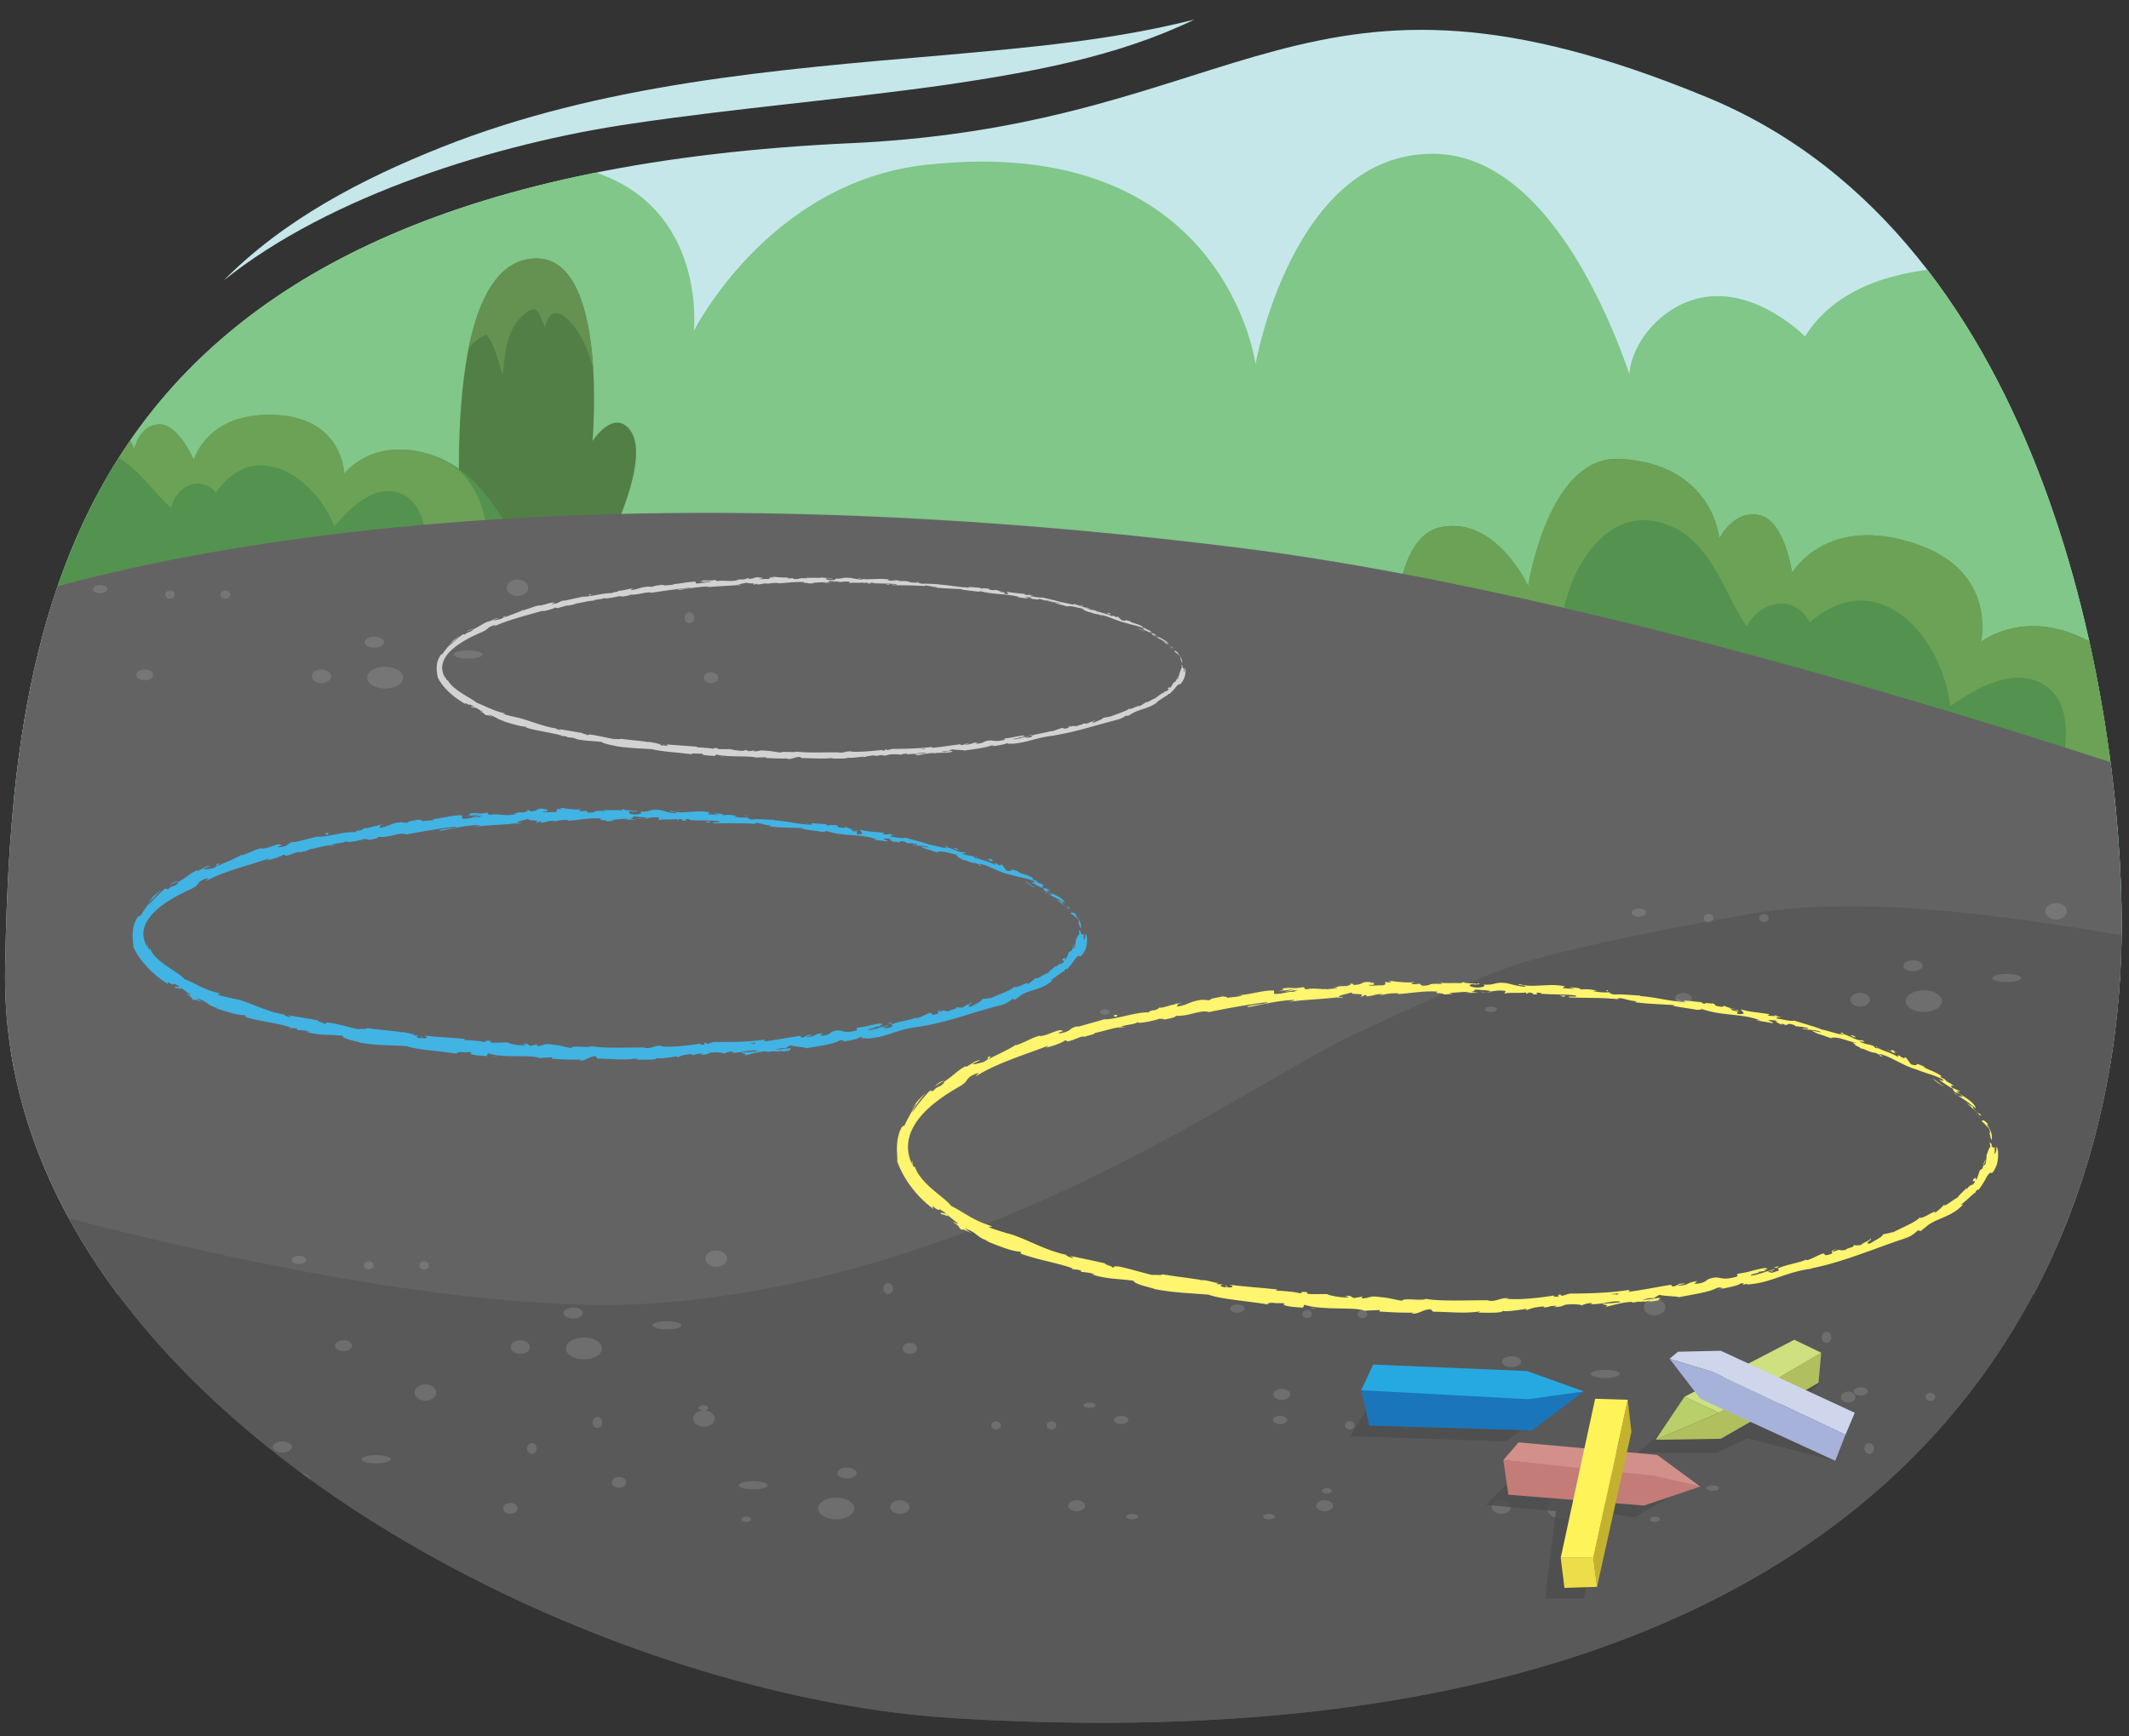 <svg version="1.1" id="Layer_2" xmlns="http://www.w3.org/2000/svg" xmlns:xlink="http://www.w3.org/1999/xlink" x="0" y="0" width="760" height="619.967" xml:space="preserve"><rect width="100%" height="100%" fill="#333333" stroke="none"/><switch><g><defs><path id="SVGID_1_" d="M757.385 330.174c0 134.297-86.348 303.86-417.647 283.258-133.94-8.33-340.569-113.095-337.917-267.49C4.128 211.665 26.164 63.883 303.776 51.119c142.213-6.539 160.801-76.228 305.675-16.346 122.598 50.673 147.934 219.331 147.934 295.401z"/></defs><clipPath id="SVGID_00000000188576422514291830000015348736625407026580_"><use xlink:href="#SVGID_1_" overflow="visible"/></clipPath><g clip-path="url(#SVGID_00000000188576422514291830000015348736625407026580_)"><path fill="#c5e7ea" stroke="#b5dcbb" stroke-width=".381" stroke-miterlimit="10" d="M-34.151-162.903h944.122v624.871H-34.151z"/><path d="M838.334 126.057s-156.924-65.222-193.976-5.929c0 0-17.436-17.788-37.052-13.835-19.616 3.953-32.693 27.67-21.795 39.529 0 0-23.975-90.916-74.103-90.916s-63.206 75.105-63.206 75.105-10.898-83.01-117.693-71.152c-56.247 6.246-82.821 59.293-82.821 59.293s5.415-49.051-43.624-58.859c-60.4-12.08-49.039-11.442-49.039-11.442s7.662 5.079-49.005-.851S7.943 70.717 7.943 70.717l-4.359 310.3H857.95c-.001 0-17.437-254.96-19.616-254.96z" fill="#80c789"/><path d="M165.883 208.085S152.966 92.286 191.49 92.286c25.821 0 20.029 65.165 20.029 65.165s6.259-9.756 11.854-5.46c14.224 10.921-17.188 63.044-17.188 63.044l-40.302-6.95z" fill="#527f46"/><path d="M167.99 123.589c1.441-1.682 3.262-3.182 5.528-4.058.077-.03.161-.017.209.046a18.454 18.454 0 0 1 1.798 2.945c1.812 3.654 2.615 7.58 3.933 11.365l.035-.278c.317-2.634.537-5.276.967-7.899.436-2.664 1.082-5.33 2.293-7.83 1.186-2.447 2.939-4.687 5.341-6.419.629-.454 1.435-.996 2.314-.992.691.003 1.2.411 1.561.866.573.722.915 1.578 1.258 2.389.445 1.053.869 2.112 1.325 3.162.078-.314.152-.628.247-.938.521-1.696 1.737-4.676 4.509-4.042 1.076.246 1.989.902 2.754 1.555 1.035.883 1.913 1.897 2.715 2.933a36.39 36.39 0 0 1 4.204 6.913c.518 1.112.913 2.259 1.302 3.407a58.715 58.715 0 0 1 1.492 5.274c-1.07-18.28-5.481-39.703-20.286-39.703-13.378 0-20.552 13.967-24.218 32.198.231-.302.468-.602.719-.894z" fill="#659251"/><g><path d="M499.01 266.652s-9.557-73.684 15.516-78.464c19.711-3.758 31.01 21.115 31.01 21.115s7.022-46.813 32.745-45.447c33.232 1.765 35.493 28.447 35.493 28.447s4.939-10.428 14.378-8.353c8.973 1.972 11.6 20.587 11.6 20.587s12.333-21.467 44.775-10.115c28.608 10.011 22.596 34.796 22.596 34.796s17.702-14.098 42.729 2.206 28.345 57.105 28.345 57.105-48.351-27.563-147.228-36.213-131.959 14.336-131.959 14.336z" fill="#54924f"/><path d="M749.852 231.424c-25.027-16.304-42.729-2.206-42.729-2.206s6.012-24.785-22.596-34.796c-32.442-11.352-44.775 10.115-44.775 10.115s-2.627-18.615-11.6-20.587c-9.439-2.075-14.378 8.353-14.378 8.353s-2.261-26.682-35.493-28.447c-25.723-1.366-32.745 45.447-32.745 45.447s-11.299-24.873-31.01-21.115c-24.194 4.613-16.143 73.386-15.549 78.199l7.221-3.203c.05-2.587.137-5.172.28-7.753.356-6.4.989-12.793 2.259-19.058 1.129-5.568 2.654-11.424 6.08-16.189 2.387-3.319 6.847-6.731 11.901-4.894 3.708 1.347 6.435 4.59 8.581 7.417 2.238 2.95 4.073 6.087 5.921 9.214.4-.836.802-1.672 1.225-2.499 1.743-3.41 3.925-7.16 7.78-9.053 1.819-.893 3.928-1.231 6.073-1.017.341.034.681.082 1.019.139.379.063.424.155.577-.06.16-.225.123-.783.17-1.048.136-.773.296-1.541.475-2.305 1.709-7.297 4.918-14.499 9.79-20.492 4.522-5.563 11.301-10.47 19.875-9.8 4.531.354 8.974 1.962 12.632 4.471 3.899 2.674 6.904 6.223 9.406 9.897 5.143 7.555 8.148 15.949 13.224 23.518 2.125-3.883 6.028-7.466 11.181-8.106 5.276-.656 9.282 2.568 11.354 6.636 4.313-3.644 9.548-6.857 15.761-7.618 9.366-1.147 17.608 4.21 23.055 10.729 6.548 7.838 10.206 17.49 11.355 26.828 5.767-3.901 11.955-7.876 19.219-9.537 3.044-.696 6.338-.919 9.502-.141 3.118.767 5.923 2.501 7.979 4.72 3.54 3.822 4.427 8.978 4.559 13.577.087 3.063-.168 6.11-.63 9.124 19.623 6.119 27.03 11.148 27.03 11.148s11.048-33.304-13.979-49.608z" fill="#6ba256"/></g><g><path d="M-54.591 167a2.91 2.91 0 0 1-2.991-1.891c-4.722-12.79-28.289-80.214-2.98-86.944 14.226-3.783 22.482 23.191 25.637 36.426.506 2.122 3.115 3.079 4.745 1.63 1.147-1.019 2.586-1.571 4.298-.858 10.853 4.523 2.532 38.533.235 47.13a2.907 2.907 0 0 1-2.554 2.149L-54.591 167z" fill="#527f46"/><path d="M-71.582 105.433c.722-1.499 1.754-2.941 3.231-4.014.05-.037.114-.043.16-.007a13.79 13.79 0 0 1 1.874 1.792c2.021 2.304 3.363 4.999 5.051 7.494l-.028-.209c-.278-1.974-.629-3.935-.823-5.923-.197-2.019-.244-4.079.153-6.128.389-2.006 1.229-3.971 2.639-5.692.369-.451.85-1 1.489-1.167.503-.132.951.067 1.301.328.555.414.969.969 1.375 1.492.527.679 1.039 1.366 1.572 2.04-.004-.243-.011-.485-.002-.729.051-1.332.358-3.731 2.494-3.806.829-.029 1.618.271 2.3.597.922.441 1.755 1.008 2.538 1.606a27.34 27.34 0 0 1 4.388 4.208c.591.708 1.099 1.464 1.603 2.223a44.206 44.206 0 0 1 2.102 3.542c-4.307-13.067-11.646-27.772-22.397-24.913-9.715 2.583-12.227 14.111-11.369 28.057.109-.267.223-.531.349-.791z" fill="#659251"/><g><path d="M-21.002 236.539s-21.168-51.661-3.884-59.973c13.588-6.535 26.595 9.345 26.595 9.345s-3.94-35.35 15.003-39.325c24.472-5.135 31.266 13.804 31.266 13.804s1.573-8.526 8.827-8.842c6.896-.3 12.399 12.71 12.399 12.71s4.811-17.97 30.561-15.991c22.707 1.745 23.127 20.904 23.127 20.904s10.132-13.656 31.454-6.649 31.609 35.994 31.609 35.994-40.433-10.679-113.903 2.133c-73.471 12.81-93.054 35.89-93.054 35.89z" fill="#54924f"/><path d="M154.345 162.521c-21.322-7.007-31.454 6.649-31.454 6.649s-.42-19.159-23.127-20.904c-24.589-1.89-30.084 14.41-30.53 15.885-.011.037-.06.038-.076.003-.536-1.225-5.819-12.891-12.354-12.606-6.417.28-8.388 6.982-8.758 8.527-.023.094-.152.101-.19.012-1.003-2.412-8.517-18.248-31.146-13.5-18.185 3.816-15.281 36.547-15.02 39.159.005.052-.057.076-.091.037-1.275-1.494-13.621-15.404-26.487-9.216-16.597 7.982 2.264 55.94 3.788 59.735.012.029.046.032.071.012l4.524-3.639a.103.103 0 0 0 .036-.106 159.99 159.99 0 0 1-1.278-5.619c-.977-4.716-1.753-9.481-2.04-14.276-.255-4.261-.279-8.808 1.289-12.929 1.092-2.871 3.673-6.21 7.697-5.852 2.953.262 5.559 2.09 7.663 3.729 2.195 1.71 4.133 3.633 6.078 5.547a75.83 75.83 0 0 1 .407-2.051c.608-2.813 1.467-5.957 3.901-8.076 1.149-1 2.614-1.652 4.214-1.911.254-.041.51-.072.767-.096.287-.027.338.03.407-.155.073-.194-.062-.592-.079-.794a31.552 31.552 0 0 1-.1-1.766c-.168-5.629.771-11.478 3.152-16.771 2.21-4.913 6.185-9.785 12.54-10.954a19.693 19.693 0 0 1 10.036.807c3.347 1.189 6.215 3.186 8.741 5.371 5.179 4.481 8.976 9.978 14.102 14.488a.033.033 0 0 0 .055-.017c.804-3.213 2.942-6.54 6.541-7.992 3.677-1.484 7.183.049 9.474 2.569a.06.06 0 0 0 .096-.006c2.423-3.456 5.592-6.771 9.93-8.512 6.579-2.641 13.599-.343 18.813 3.339 6.251 4.415 10.764 10.695 13.405 17.236.01.025.041.03.059.01 3.424-3.933 7.141-7.994 12.077-10.593 2.076-1.093 4.425-1.891 6.873-1.937a12.266 12.266 0 0 1 6.705 1.887c3.309 2.092 4.949 5.664 5.932 8.979.65 2.191 1.052 4.435 1.299 6.695.003.03.029.053.059.054 14.614.624 21.064 2.654 21.678 2.857.028.009.05-.007.052-.036.065-1.297 1.04-26.447-19.731-33.273z" fill="#6ba256"/></g></g><path d="m-25.084 644.385 812.502-22.78 5.062-336.292s-200.779-71.165-350.81-89.811c-312.042-38.78-458.107 25.953-458.107 25.953s-6.202 422.93-8.647 422.93z" fill="#646364"/><path d="M627.956 325.811c-18.804 2.969-71.971 13.065-89.811 19.689-18.551 6.888-36.471 15.396-54.424 23.686-37.584 17.356-127.381 85.411-245.563 95.839-86.059 7.593-233.473-35.17-249.564-39.859.179 88.453.037 205.508-1.021 205.508l789.722-2.531-7.593-292.207c-26.171-3.929-93.654-17.718-141.746-10.125z" opacity=".68" fill="#545554"/><g><g fill="#41b4e4"><path d="M385.363 333.486c.168.385.572.141.439-.816-.217-.212-.491-.405-.734-.586.153.455.202.926.295 1.402zM384.509 326.883c-.924-.891-2.239-1.559-2.235-.6.596.254.889.49 1.171.741.296.249.609.49 1.237.87.563.867.562 1.687.281 1.612.135.132.228.505.358.885.11.386.223.788.495 1.004.258-1.373-.408-3.102-1.718-4.343-.087-.392.258-.18.411-.169zM289.082 294.177l.65.154a3.76 3.76 0 0 0-.65-.154zM225.466 289.92c.486-.011.69-.074.715-.134-.452.04-.822.076-.715.134zM214.572 289.162l.643.043c-.246-.06-.492-.093-.643-.043zM289.082 294.177l-1.669-.403c-.142.199.85.259 1.669.403zM373.251 318.89c.311.154.589.252.857.323l-.757-.382c-.031.021-.058.041-.1.059zM316.999 297.752l.511.092c.164-.046.321-.109.472-.185l-.983.093zM338.178 302.197c-.469-.146-.77.352-1.01.545.324-.159.7-.172 1.127-.108.033-.1.002-.239-.117-.437zM370.19 314.575l.575.219c-.152-.054-.396-.164-.575-.219zM301.744 295.159a.435.435 0 0 0-.167-.224c-.009.069.058.146.167.224zM369.66 349.067c.004.043.037.054.048.087.081-.107.095-.159-.048-.087zM386.826 333.486l.012.351c.104.041.205.084.308.088l-.32-.439zM194.597 288.836l.089.008c.523-.082.226-.061-.089-.008zM63.263 353.218c-1.626-1.438 3.336 1.065.796-.927.161.349-2.964-.636-.796.927zM372.827 318.544l-.745-.43c.332.209.562.339.745.43zM64.059 352.291l.002-.004-.262-.2.26.204zM148.712 292.453c.105.087.295.141.494.191-.022-.055-.135-.113-.494-.191zM182.928 290.469l-.85-.028c.338.032.611.035.85.028zM131.16 295.532c-.462.026-.629-.028-1.241.139.062.019.122.03.199.038.214-.107.509-.187 1.042-.177zM112.901 298.687c.105.022.238.028.357.043l.571-.14-.928.097zM317.015 365.356c.424.082.701.207.924.34-.35-.339 2.274-.964-.924-.34zM373.407 318.618c-.163.065-.33.044-.58-.074l.525.287c.087-.044.138-.105.055-.213zM131.072 299.989l-2.891.366a50.991 50.991 0 0 0 2.891-.366zM185.622 372.776l.673-.035c-.257-.024-.496-.02-.673.035zM119.674 301.878a7.286 7.286 0 0 0-1.682-.084c-.111.065-.24.124-.307.202l1.989-.118z"/><path d="M317.947 365.7c-.007-.001-.007-.005-.007-.005s0 .004.007.005z"/><path d="M336.39 360.364c-2.686.641-1.09 1.005-1.56 1.552-3.171.976-1.615-.17-2.794-.275-1.961.661-3.366 1.652-4.88 1.951-.138-.094-.44-.075-.128-.295-2.015 1.04-6.348 1.336-8.719 2.523-.199-.03-.304-.073-.361-.119.474.286.605.642.571.918-1.226.237-2.199.872-2.747.486.756-.124.784-.325 1.11-.537l-1.25.44c-1.279-.465 1.715-.555 1.623-1.056-2.462.687-5.3 1.746-7.263 1.87-.51-.591 4.469-.979 1.8-1.133l3.02-.263c-2.457-.651 1.819-.241-.466-.997-3.938.485-4.315 1.094-8.258 1.514-.824.508.376.501-.449 1.009-5.484 1.501-4.63-1.023-8.606.431-1.003.579-1.305 1.498-4.294 1.412l.904-.88c-3.826.401-2.048 1.363-6.115 1.324.678-.381 2.977-.602 2.388-.625-2.664-.297-1.784.651-3.782.87l-.488-.625c-4.059.558-8.506 1.491-13.026 2 .233-.222.99-.5-.086-.612-5.677.834-12.199.868-17.733.775l-2.075.696c-.491.02-.923-.213-.398-.354-2.161-.109-.092.376-1.115.656-1.223.099-1.633-.256-.866-.468-3.767.691-10.781 1.528-14.804.998l.776-.195c-3.122-.152-3.492 1.281-6.399.796l.553-.112c-6.773-.123-14.265.419-19.424-.516-.993.838-6.693-.464-7.15.688-3.855-.666-2.743-.841-8.169-1.395-1.449-.106-2.189.656-3.992.71l-.02-.612-2.464.539-1.266-.784-1.69.076c.669.068 1.413.343 1.303.513-2.646.158-6.391-.747-6.437-1.066l-6.246.139c.154-.235 1.2-.25 2.032-.358-3.356.413-.56-.679-3.635-.311.398.166-.245.348-.323.467-1.49-.469-4.933-.725-7.494-.783l.523-.38c-4.589-.479-9.708-.641-14.856-1.207 1.825.397 1.326 1.077-.195.981l-.534-.709c-1.02.29 1.552.416-.505.682-1.918-.285-1.212-.872-.085-.96l-2.362-.041c-.115-.207.444-.244.615-.472-1.006.288-3.951-1.114-5.415-.602l-.107-.207c-5.127-.661-7.479-.767-11.65-1.358-.166.543-1.774.163-3.087.415-3.034-.668-6.351-1.66-10.022-2.299-2.626-.211-.839.323-2.06.428-.097-.529-3.758-1.203-1.793-1.185-4.401-.804-5.616-1.027-11.221-1.894.55.342 1.204.587.816.674-1.021-.153-2.229-.738-2.028-.944l.276.012c-3.177-.369-6.644-1.639-9.908-2.912-3.271-1.27-6.332-2.544-8.878-2.84l.283.041c-1.702-.38-3.401-.782-5.093-1.214-2.205-.934 1.473.153-.069-.771-2.77-.582-4.804-1.471-6.676-2.372-1.878-.901-3.578-1.837-5.72-2.658-1.201-1.489-3.887-2.978-6.481-4.794-2.583-1.787-5.024-4.052-5.683-6.059l-.164.392c-.454-.351-.57-.667-.612-.965-.053-.298-.034-.584-.139-.938-.232.209.226 1.145-.259.655-1.117-1.954-1.517-4.175-.976-6.319.504-2.155 1.94-4.177 3.699-5.937 1.8-1.751 3.923-3.279 6.186-4.619 2.259-1.348 4.636-2.538 7.04-3.645 1.76-.807 2.068-1.452 2.545-2.061.473-.61 1.112-1.208 3.574-1.772l-1.046 1.149c7.017-3.831 15.311-5.554 22.722-8.198-.415.267-.377.461-1.118.658 1.718.011 5.952-1.502 5.894-1.881 1.203-.248.358.272 1.138.288 1.683-.112 3.944-1.537 4.916-1.261.164.042-.424.253-.714.355 1.008-.474 4.965-1.007 3.833-1.33 2.949-.349 5.507-1.362 7.893-1.472 1.406-.891 5.045-.602 5.381-1.538-.059.91 5.244-.136 7.038-.83-.58.361 1.655.037.984.516 2.112-.331 4.03-.771 3.596-1.172 4.046.501 7.754-1.906 10.13-.813a248.993 248.993 0 0 1 17.785-2.852c-.129.898-6.302.66-5.966 1.579 5.366-.886 8.432-1.915 13.829-2.097 1.401.018-.763.446-1.221.633 5.389-.773 10.477-.629 15.279-1.357-.009.084-.526.199-1.014.292.95-.075 2.219.025 2.092-.377l-.922.155c-1.551-.514 3.723-1.418 3.883-1.726-1.567 1.231 4.791.094 2.28 1.671.623-.103 1.402-.326 1.248-.591.933.046 1.234.195.302.537 3.402-.336 2.176-.741 5.269-.819-.005.197-.627.291-.939.531 1.552-.425 3.117-.865 5.736-.752-.155.122.152.27-.628.284 4.484-.164 7.639-1.166 12.574-.825-1.45.86 1.678.276 1.94 1.016l2.648-.22-1.062-.363c2.32.019 4.375-.515 6.37-.248l-1.728.288 4.351-.094-2.459-.309c2.354-.356-.242-.946 2.849-.696-.63.067 2.326.044 3.528.504l-.008.002c1.153-.21 2.343-.432 4.056-.209.44.249-.38.808-.093.973 1.149-.588 5.438-.016 6.896-.616-.484.138-.523.525-.368.61l.969-.469c1.07.197 1.223.284 1.037.586 3.229.226-.99-.981 2.832-.417-.303.028-.162.11-.793.159 3.844.367 7.461.027 10.987.48 1 .801-3.101.004-1.942.701 5.101.149 10.612-.23 15.529.35l-.912-.157c.77-.997 3.628.818 6.159.55-.617.023-.852.51-.677.408 3.354.478 6.911.38 12.048.626l-.662.199c1.956.457 5.202.74 7.323 1.134.668-.191 1.885.013 1.193-.474 6.372 2.382 12.683.928 18.292 3.199-.694-.12-1.693-.05-1.141.044l4.981.625c-.309-.522-.597-.393-1.573-.93.673-.156 2.107-.106 3.334.118-2.281-.105-.112.72.795 1.16-.134-.169.223-.258.168-.414 2.42 1.302.61-.837 4.02.408l-.234.198c1.339.14 2.615.083 4.017.453.476.643-1.449-.054-1.628.353 1.989.384 4.132-.139 5.811.783-.874-.049-2.087-.312-2.959-.357 1.818 1.045 2.079.929 3.501 1.366l-.139-.047 3.27 1.067-.808-.372c2.796-.744 5.071.993 8.605 1.026-3.438-.045-.661.333-1.066.844.798.385 2.016.934 1.609.991 1.684-.031 2.471 1.103 4.845 1.086.04.215 1.637.529 1.145.884 2.036.484-.367-.472-.13-.647 3.295.344 6.934 3.097 11.53 3.986 3.824 1.181 4.768.889 8.272 2.249.983.842-1.234.166-1.234.166 1.681 1.16 3.039 1.807 4.79 2.575-.421-.043-.141.27.237.754 1.307.749 1.248-.086 2.763 1.259-.408-.01-.963.034-1.682-.177 1.576.802 3.217 1.508 4.752 2.539.165.559-1.177-.301-1.82-.501a52.458 52.458 0 0 1 2.845 1.996c.932.667 1.696 1.265 2.11 1.319-.239-.374-.516-.722-.775-1.087.546.524-.061.594-.507.275-1.535-.897-1.755-1.814-1.709-2.04.357.254.73.493 1.078.761-.121-.875-1.194-1.719-2.503-2.468-1.323-.739-2.866-1.394-3.991-2.102l1.387-.117c-.909-.29-1.804-.581-2.715-.827-.397-.475-.527-1.08.693-.523-1.483-1.325-1.637-.577-2.89-1.767-.132-.146-.039-.143.128-.096l-1.804-.635c.408.012-.026-.665.965-.032-2.863-1.957-5.238-1.76-6.167-2.833l.282.064c-4.476-1.532-.653.366-4.186-.27-.558-.741-1.119-1.501-1.699-2.233l-.644.411c-.449-.186-1.339-.555-1.091-.723-1.848-.2.204.348-.917.375-2.023-1.314-6.191-1.757-6.411-2.831-.934.191 2.03 1.002-.445.569-.385-1.196-2.811-.657-4.733-1.682.774-.338 2.65.487.718-.555-1.481.515-3.967-1.29-5.766-1.565-.257.667-3.876-.663-6.879-1.101.242-.199-5.465-1.633-8.181-2.413l.105-.102c-.677.602-3.496-.09-5.6-.32.16-.412.566-.517 1.728-.497l-1.956-.357c-.504.148-1.134.149-2.418.011l.587-.45c-2.615-.426-5.355-.281-8.659-1.159-.264.473 2.446 1.814-1.147 1.594-.09-.292-.15-.776.796-.742-.31-.01-1.118.052-1.714-.152l1.488-.238c-1.498-.44-.858.257-2.074.031.082-.384-.865-.41-.643-.692.318.009 1.044.318 1.536.236-1.37-.273-3.006-.753-3.517-1.124.089.237-.075.522-1.094.43-2.621-.338-.831-.593-2.332-1.004-.671.186-2.307-.315-2.427.26-.766-.104-.873-.395-1.15-.589-1.39.077-6.353-.704-4.896.101l.343.082-.225-.001.011.001-.011-.001c-4.511.05-9.211-1.364-13.664-1.521l.025-.195c-2.663-.022-5.896-.385-7.817-.113-.781-.065-1.818-.496-1.466-.705-2.035-.002-2.275.19-5.176-.327 2.058-.203-.682-.349 2.103-.108-2.618-.344-3.196-.709-6.055-.343.993-.439-1.944-.758-3.206-.67l1.825.462c-1.411-.011-2.639-.117-3.887-.23l.711-.622c-5.362-1.088-9.783.907-13.84-.572-1.442.411 2.919.427 1.625.922-2.474-.183-5.035-1.187-5.813-1.216-3.395-.439-3.195.88-6.747.577.452.242.869.877-1.788 1.056-2.478-.114-3.04-1.017-1.47-1.192.596-.014.882.064.856.143.803-.077 1.858-.158.878-.43l-.326.23c-1.229-.255-4.649-.26-3.843-.639-1.88.21-.805.378.584.513-3.185-.363-4.979-.042-8.26-.257.522.128 1.003.403.484.402-4.812-.274-2.115.458-5.371.586-1.855-.337.653-.871-2.623-.522-2.007-.211-.434-.617.36-.822-2.984.494-5.596-.195-7.31-.24l1.573-.225c-.941.135-1.713.144-2.5.168l.912.446c-.927-.059-1.711-.036-1.699-.233-.945.335.75.761-1.128 1.237-1.24-.209-3.742.377-4.19-.232 3.884.077-.45-.614 2.83-.825-.631.092-1.404.12-2.335.069-.142-.065.127-.134.379-.179-3.734-.427-1.682.761-5.526.905.474-.371-.92-.632-1.545-.527 1.551-.058.766.549-.641.888-2.477-.153-2.667.327-3.958.367l1.478.053c-.481.372-1.713.395-3.422.599-.162-.266 1.547-.273.928-.36-1.869.717-4.341-.395-6.973.191-1.246-.154-.162-.652-1.255-.74-2.947.654-3.261-.254-6.365.354.939.407 1.086.269-1.079.909l5.116-.723-3.248.932c1.551-.106 3.25-.546 4.186-.524-1.545.491-1.39.368-.621.704-2.173-.551-4.172.719-6.658.446l-.021-1.173c-3.736-.215-6.501 1.156-11.307 1.351l1.557.045c-.594.532-2.944.358-4.47.721.102-.405-.88-.441-1.568-.61.112.273-3.502.372-3.842 1.201l-2.192-.254c-3.881.271-4.252 1.66-7.957 2.039 1.053-.577-.665-.617 1.77-1.265-1.235.169-2.355.254-2.337.525-.758-.148-3.342 1.02-4.529.819-.494.249-.6.682-1.985.866-.163-.055-.025-.192-.025-.192.024.192-2.119.598-.846.837-3.987-.618-10.536 1.876-14.005 1.509l-8.226 2.024c.129-.149-.035-.192.43-.254-3.407.395-1.793 1.548-5.648 2.053-2.073-.144 1.918-.822.663-.761-.83-1.126-4.506 1.276-7.214 1.252l.592-.238c-2.053.088-4.578 1.766-7.723 2.636 0 0 .118-.156-.039-.191-1.949 1.274-5.886 2.802-8.756 4.08.74-.811 1.249-.737.51-1.016-1.299.552.664.62-1.905 1.748-.951.063-2.919.603-3.38.205l2.461-1.024c-1.534-.16-3.197 1.314-4.53 1.766l.041-.357c-3.711 1.787-3.432 2.491-7.334 4.514l.512-.013c-1.703 1.844-1.982.604-3.721 2.367l-1.039-.253c-.623.516-1.679 1.475-2.794 2.589a56.433 56.433 0 0 0-3.203 3.499c.657-1.622 3.089-4.081 4.638-5.545a25.544 25.544 0 0 0-2.705 2.166c-.953.863-1.735 1.785-1.894 2.224.402-.525.892-1.218 1.453-1.562-1.08 1.783-2.743 3.758-4.37 6.526-.479-.64-1.812 1.169-2.436 3.808-.292 1.313-.353 2.775-.279 4.054.065 1.285.267 2.376.214 3.091 1.362 2.914 3.184 5.282 5.262 7.496 2.104 2.177 4.506 4.182 7.358 5.868-1.37-2.226 1.658.983 1.934-.295 1.343.69 1.844.964 1.925 1.099a78.152 78.152 0 0 0 3.76 2.704c.833.787-1.416-.377-1.411-.073 2.972 1.512 1.04 1.072 2.925 2.278-.237-.576 1.307-.091 2.992.79l-2.231-1.561c2.25.629 3.073 1.227 3.913 1.835.837.609 1.692 1.22 3.99 1.716l-1.516-.148c1.161.314 3.237 1.063 5.347 1.672 2.111.604 4.253 1.075 5.506.943.361.253.799.729-.229.515 5.411 1.801 12.425 2.345 16.563 3.895l-.484.191c1.048.157 1.913-.142 3.137.439-.093.105-.478.197-.005.32.568.023 2.847.08 4.178.53l-1.236.084c5.327 1.501 8.453.845 13.02 1.435-.163.864 4.065 1.863 6.183 2.325l-.094.11c6.327 1.088 10.882.86 16.8 1.226 3.541 1.396 12.34 1.768 18.185 2.783-.887-.238.204-.663 1.258-.667 1.368.291 3.866-.295 3.586.482l-.492-.052c.982.859 3.844.871 6.064 1.035l.436-1.02c5.716 1.933 15.243.29 18.355 1.758 1.413-.215 3.152-.143 4.551-.367l-.092.559c3.887.254 5.83.381 10.643.32l-.988.386c2.716.083 3.448-1.571 5.946-1.58l.746.845c4.728.014 9.528.73 14.196-.095-.075.124-.211.368-.977.414 2.227-.002 8.634.407 7.796-.729.074.751 4.885-.051 7.423-.481l-.378.566c2.131-.779 2.191-.975 5.188-1.297.715.042.643.416-.309.314 2.388.192 1.826-.605 4.717-.446l-1.055.404c2.445-.073 2.241-.257 3.563-.741 1.522-.299 4.635-.125 5.027.349.311-.324 1.62-.809 3.066-.767.207.175-.309.328-.568.402 4.108.101 6.017-1.066 8.86-.752.073.178.263.254.5.29-3.24.259-5.853.401-5.611.35.036.508 2.664.402.63 1.259 2.08-.536 5.606-1.649 8.175-1.638.128.038.253.076.353.146l-.259.08a6.219 6.219 0 0 0 1.605-.224c.822.013 1.344.023 2.126-.043.341.391 3.023-.057 4.329-.177-.164-.543 1.55-.629-.094-.923.211.019-.239.092-1.103.203-.194.036-.424.068-.55.114l.084-.058-3.236.347c1.003-.382 2.055-.716 3.525-.552.633-.425 1.33-.866 1.726-1.081 1.859.598 5.338.628 5.871 1.05 3.94-.753 9.338-1.352 11.682-2.74 1.106-.291 1.335.116 1.779.22-.635.195-1.411.288-1.742.486 2.215-.57 6.653-1.07 7.075-1.885 2.88-.117-1.486.915 2.384.187l-.49.304c7.865-.103 12.075-3.938 20.756-4.279-.601.039-.9.063-1.045-.033 9.74-1.438 19.446-5.311 28.896-7.626 2.668-.755 2.786-1.305 4.213-2.26l.78.332c.807-.57 1.599-1.17 2.389-1.753 1.759-1.062 3.512-1.455 5.357-2.06 1.838-.599 3.811-1.362 5.772-3.181-.26.014-.526.011-.787.016.817-.457 2.021-1.327 2.994-2.05.971-.725 1.726-1.289 1.751-1.007.106-.181.208-.722.908-1.036l.25.199c1.054-1.169 2.039-2.398 2.888-3.713 1.197-1.359 1.335-1.114 1.623-.997.139.052.304.057.634-.247.17-.148.367-.386.604-.751.25-.354.531-.841.828-1.512.382-1.021.651-2.598.523-3.787-.1-1.188-.374-1.932-.479-1.548-.013.838-.393 2.077-.716 2.065.045-.6.076-1.193.029-1.786-.449-.176-.907-.57-1.343-.416-.471.155-.758.802-1.479 2.377.012.412-.08.822-.116 1.251-.103.415-.156.856-.301 1.279-.273.175-.529.347-.799.505l.515-.941.421-.961c-.851.908-.887 1.708-1.187 2.603-.303.047-.664.239-1.048.594-.29.855-.676 1.712-1.113 2.567-.483-.033.338-1.35-1.071-.238-.655 1.164 1.464-.253.078 1.397-1.319.561-1.188.058-2.229 1.309-.321-.052-.146-.379.281-.84-.9 1.113-2.941 2.285-3.299 3.095-1.462.349-4.136 2.589-4.441 1.736-.29.402-1.932 1.796-3.137 2.394.875-.998-.256-.465-1.601.128-1.349.591-2.93 1.219-2.852.575-1.285 1.593-5.901 2.827-8.789 4.34.147-.129.433-.388.718-.435-1.741.522-2.335.41-3.497.603.022.816-2.63 1.844-3.969 2.731-2.357-.083 1.043-1.261.161-1.75.294.578-3.539 1.694-2.669 1.981-1.773.017-1.479.19-2.5-.204-.036 1.012-1.489.581-2.712 1.51-2.521.147-.838-.71-3.406.226-1.326.024.935-.883.935-.883zm-63.765 11.68-.001-.011 1.335-.15c-.277.034-.662.081-1.334.161zm-5.451.453a52.897 52.897 0 0 0 2.367-.166c.207.176.016.391-.534.425.288-.154-1.007-.154-1.833-.259zm11.9 2.843c-.86.161-1.161.08-1.291-.022.409-.049.886-.113 1.511-.211.023-.023.073-.052.096-.078a.864.864 0 0 1-.316.311z"/><path d="M280.561 374.459c.124-.025.191-.055.353-.077a7.35 7.35 0 0 0-.529-.072l-.289.205.465-.056zM289.846 294.357l-.114-.026a.885.885 0 0 1 .232.107c-.073-.035-.071-.053-.118-.081zM191.713 372.77l.002.141.482-.104zM319.403 300.775c.047.059.149.13.361.214-.01-.038-.168-.12-.361-.214zM332.1 303.567l1.743.611a25.283 25.283 0 0 0-1.743-.611zM341.711 306.266a.578.578 0 0 0 .251-.18l-.018-.008-.233.188zM183.811 294.155c-.134.01-.266.025-.384.046-.898.157-.286.081.384-.046zM231.134 292.124c-.505.089-1.003.183-1.528.237.843.055 1.498.078 1.528-.237zM131.39 299.952c.005-.004-.001-.005.004-.01l-.322.048.318-.038zM227.403 292.316a8.6 8.6 0 0 0 2.203.045c-.691-.049-1.505-.119-2.203-.045zM380.059 324.066c.109.106.203.224.304.336.021-.031.061-.034.101-.025-.136-.103-.261-.214-.405-.311zM380.464 324.377l.398.315c-.161-.166-.304-.307-.398-.315zM381.678 325.379a12.289 12.289 0 0 0-.816-.687c.265.259.54.61.816.687zM369.672 316.623l-.225.109a.265.265 0 0 0 .225-.109zM366.094 314.915c.843.441 1.949 1.412 3.17 1.901l.182-.085c-.675-.023-2.381-1.748-3.352-1.816zM351.331 306.561c1.06.405 2.122.8 3.174 1.226-.491-.397-1.141-.926.342-.471-3.867-1.982.69.721-3.516-.755zM341.303 303.301c1.79.378.061-.307.185-.4-1.171-.112-1.453-.137-.185.4zM266.296 291.652l.221-.492c-1.407-.031-.029.195-.221.492zM251.676 293.356l1.341.388.671-.428zM243.282 289.368l.616-.049-2.349.1zM116.048 297.577l.533.534c.914-.279.983-1.009-.533-.534zM63.47 314.616c-.682.018-2.176.622-2.846 1.41 1.104-.635 2.324-1.03 2.846-1.41zM176.909 377.036l-1.121.141 2.098-.046z"/></g><g fill="#fff56f"><path d="M710.511 409.539c.172.451.587.175.449-.986a8.209 8.209 0 0 0-.741-.752c.159.568.187 1.153.292 1.738zM709.817 401.582c-.924-1.177-2.287-2.206-2.332-1.124 1.237.851 1.16 1.251 2.469 2.306.546 1.092.5 2.048.205 1.923.315.351.332 1.781.831 2.339.282-1.607-.298-3.663-1.614-5.327-.061-.469.284-.158.441-.117zM600.546 357.451l.761.184a4.728 4.728 0 0 0-.761-.184zM525.845 351.685c.571-.01.811-.074.84-.135-.531.038-.966.075-.84.135zM513.04 350.896l.756.043c-.288-.061-.578-.095-.756-.043zM600.546 357.451l-1.957-.478c-.167.198.996.299 1.957.478zM697.878 390.608c.343.221.65.376.947.5l-.833-.546c-.036.018-.067.034-.114.046zM633.221 362.595l.597.125c.192-.036.376-.09.553-.157l-1.15.032zM657.89 368.79c-.545-.188-.901.302-1.183.478.378-.133.818-.119 1.314-.017.04-.101.006-.247-.131-.461zM694.565 385.511l.648.32c-.167-.086-.447-.232-.648-.32zM615.382 359.052a.486.486 0 0 0-.194-.24c-.012.07.067.152.194.24zM693.864 430.13c.006.045.043.051.057.084.087-.126.101-.184-.057-.084zM712.01 409.539l.013.411c.106.047.21.095.316.098l-.329-.509zM489.564 350.701l.105.007c.615-.09.266-.064-.105-.007zM336.647 434.088c-1.793-1.794 3.739 1.681.929-.85.173.393-3.333-1.16-.929.85zM697.416 390.161l-.826-.583c.363.283.62.458.826.583zM337.576 433.238l.002-.004-.29-.257.288.261zM435.69 355.591c.123.085.347.132.579.174-.025-.056-.158-.11-.579-.174zM475.855 352.558l-.998-.013c.397.027.718.024.998.013zM415.131 359.571c-.541.054-.736.009-1.451.216.073.016.143.024.234.028.249-.123.593-.223 1.217-.244zM393.796 363.946c.122.016.278.013.418.02l.665-.187-1.083.167zM633.213 452.505c.495.054.82.164 1.081.285-.411-.324 2.647-1.153-1.081-.285zM698.062 390.345c-.185.04-.371-.013-.646-.184l.576.401c.1-.03.159-.086.07-.217zM415.054 364.162l-3.383.533c.95-.127 2.181-.313 3.383-.533zM479.026 462.752l.791-.025c-.303-.029-.583-.028-.791.025zM401.732 366.775a8.943 8.943 0 0 0-1.967.023c-.129.075-.279.145-.356.23l2.323-.253zM634.303 452.794c-.008 0-.008-.004-.008-.004s0 .004.008.004z"/><path d="M655.761 445.881c-3.114.907-1.255 1.141-1.797 1.746-3.685 1.266-1.882-.04-3.256-.05-2.282.83-3.906 1.976-5.672 2.393-.161-.086-.513-.042-.152-.295-2.343 1.221-7.392 1.855-10.16 3.216-.232-.016-.355-.053-.423-.097.555.262.712.618.673.905-1.429.336-2.563 1.046-3.207.68.884-.172.915-.381 1.295-.618l-1.46.526c-1.5-.404 2.003-.669 1.891-1.186-2.874.86-6.184 2.132-8.48 2.372-.599-.571 5.219-1.282 2.097-1.278l3.53-.455c-2.874-.504 2.122-.372-.551-.995-4.602.743-5.039 1.389-9.65 2.044-.963.564.443.496-.52 1.06-6.412 1.839-5.426-.803-10.075.889-1.171.65-1.524 1.588-5.026 1.649l1.055-.946c-4.484.57-2.393 1.502-7.164 1.62.795-.414 3.489-.737 2.798-.737-3.124-.191-2.091.732-4.431 1.051l-.575-.621c-4.758.733-9.974 1.841-15.277 2.507.273-.234 1.161-.542-.103-.625-6.661 1.028-14.319 1.24-20.818 1.251l-2.437.751c-.576.03-1.085-.201-.469-.356-2.538-.066-.108.386-1.308.696-1.436.123-1.919-.236-1.019-.465-4.423.781-12.663 1.732-17.391 1.221l.912-.207c-3.668-.122-4.102 1.341-7.518.868l.65-.118c-7.96-.081-16.764.479-22.826-.5-1.167.858-7.865-.506-8.402.665-4.529-.712-3.223-.881-9.598-1.508-1.702-.128-2.573.651-4.691.675l-.023-.628-2.896.518-1.485-.826-1.986.05c.786.081 1.659.374 1.53.547-3.109.123-7.506-.883-7.56-1.208-2.444.01-4.89.025-7.336.004.182-.24 1.409-.224 2.387-.317-3.942.34-.656-.711-4.268-.405.467.179-.288.351-.38.471-1.749-.521-5.79-.874-8.796-1.007l.615-.375c-5.385-.626-11.391-.963-17.427-1.744 2.139.474 1.551 1.154-.232 1l-.624-.746c-1.197.261 1.82.483-.595.681-2.248-.376-1.417-.948-.096-.988l-2.77-.142c-.134-.217.522-.234.723-.461-1.182.264-4.627-1.314-6.346-.845l-.125-.217c-6.006-.91-8.758-1.151-13.638-1.978-.195.542-2.08.083-3.616.258-3.549-.849-7.417-2.091-11.704-2.98-3.067-.391-.983.277-2.411.307-.109-.551-4.378-1.505-2.083-1.351-5.129-1.144-6.552-1.443-13.071-2.802.635.405 1.396.704.943.765-1.188-.241-2.586-.958-2.35-1.149l.321.035c-3.697-.643-7.715-2.267-11.485-3.907-3.777-1.639-7.306-3.28-10.235-3.892l.327.073a154.715 154.715 0 0 1-5.851-1.87c-2.525-1.24 1.697.336-.067-.809-6.344-1.982-9.243-4.671-14.029-7.065-1.318-1.766-4.283-3.819-7.091-6.281-1.384-1.24-2.721-2.581-3.779-3.952-1.076-1.361-1.804-2.776-2.149-3.993l-.198.425c-.905-1.024-.477-1.523-.738-2.411-.216.211.21 1.416-.268.737-1.155-2.529-1.477-5.365-.988-8.116.54-2.751 1.891-5.388 3.748-7.722 1.849-2.346 4.136-4.424 6.609-6.282 2.468-1.866 5.111-3.532 7.809-5.074 1.979-1.121 2.316-1.841 2.844-2.551.522-.712 1.236-1.436 4.046-2.359-.4.441-.791.889-1.174 1.344 3.945-2.496 8.37-4.405 12.82-6.136 4.46-1.727 8.98-3.232 13.289-4.944-.48.313-.435.505-1.295.777 1.999-.14 6.902-2.09 6.833-2.469 1.4-.35.421.254 1.33.207 1.955-.267 4.579-1.907 5.713-1.703.192.033-.494.287-.83.42 1.173-.562 5.781-1.419 4.459-1.662 3.437-.581 6.419-1.794 9.204-2.067 1.636-1.011 5.892-.944 6.28-1.921-.062.942 6.13-.467 8.23-1.258-.677.405 1.936-.058 1.154.474 2.471-.452 4.715-.999 4.204-1.394 4.742.32 9.074-2.337 11.866-1.306a283.055 283.055 0 0 1 20.853-3.585c-.149.92-7.393.882-6.997 1.814 6.293-1.092 9.89-2.235 16.225-2.569 1.645-.016-.894.476-1.432.679 6.325-.937 12.302-.901 17.94-1.734-.011.085-.617.213-1.191.321 1.116-.103 2.607-.013 2.457-.425l-1.083.174c-1.823-.502 4.372-1.511 4.559-1.834-1.84 1.283 5.629.03 2.681 1.681.732-.114 1.646-.355 1.465-.625 1.097.033 1.45.184.356.545 3.997-.384 2.556-.785 6.19-.901-.006.202-.736.304-1.103.554 1.824-.447 3.662-.923 6.739-.823-.182.126.179.275-.737.296 5.269-.207 8.976-1.245 14.776-.907-1.704.882 1.972.281 2.28 1.038l3.112-.225-1.249-.373c2.726.021 5.142-.523 7.486-.242l-2.03.29 5.113-.08-2.89-.327c2.767-.355-.284-.974 3.349-.7-.74.066 2.733.055 4.146.538l-.009.002c1.356-.205 2.753-.428 4.767-.181.517.26-.447.824-.111.996 1.351-.595 6.39.04 8.103-.555-.569.136-.615.532-.433.621l1.139-.469c1.256.217 1.437.312 1.218.617 3.793.277-1.162-1.019 3.328-.388-.356.025-.191.11-.932.152 4.515.436 8.766.147 12.906.693 1.173.843-3.642-.064-2.282.675 5.991.256 12.464.003 18.234.744l-1.07-.185c.907-1.002 4.256.946 7.227.755-.724 0-1 .491-.795.393 3.934.604 8.108.628 14.132 1.085l-.777.174c2.291.551 6.096.976 8.581 1.476.783-.159 2.208.104 1.399-.427 7.459 2.726 14.852 1.592 21.4 4.262-.812-.16-1.981-.152-1.336-.02l5.822.948c-.357-.556-.696-.438-1.833-1.052.788-.117 2.468.012 3.896.337-2.661-.274-.138.741.921 1.245-.156-.182.262-.251.2-.415 2.82 1.497.716-.809 4.693.696l-.274.188c1.559.254 3.052.272 4.683.766.549.699-1.688-.172-1.903.243 2.318.545 4.823.165 6.77 1.259-1.019-.117-2.425-.502-3.446-.603 2.114 1.205 2.411 1.136 4.07 1.683l-.162-.059 3.798 1.372-.938-.447c3.262-.53 5.895 1.454 9.995 1.838-3.99-.382-.771.282-1.249.773.922.476 2.333 1.152 1.857 1.177 1.952.14 2.851 1.389 5.603 1.618.044.227 1.884.733 1.309 1.047 2.349.722-.419-.527-.14-.687 3.805.718 7.97 3.987 13.219 5.537 2.189.857 3.539 1.278 4.846 1.705 1.31.424 2.582.848 4.542 1.86.547.526.192.518-.295.381-.486-.139-1.111-.398-1.111-.398 1.874 1.489 3.401 2.384 5.339 3.512-.47-.121-.173.268.244.839 1.428 1.045 1.412.12 3.041 1.851-.458-.084-1.068-.151-1.873-.499 1.735 1.143 3.532 2.213 5.174 3.638.156.64-1.291-.553-1.986-.902l1.506 1.305c.503.489 1.061.962 1.53 1.44.981.925 1.769 1.751 2.225 1.889l-.779-1.364c.551.698-.094.642-.569.202-1.622-1.308-1.837-2.338-1.766-2.582l1.147 1.045c-.053-.484-.361-1.009-.821-1.559-.48-.53-1.111-1.085-1.825-1.611-1.423-1.064-3.138-2.031-4.367-2.994l1.557.126a59.169 59.169 0 0 0-3.019-1.36c-.43-.576-.555-1.243.798-.437-1.628-1.66-1.825-.894-3.21-2.352-.145-.175-.04-.158.148-.081-.679-.319-1.348-.65-2.029-.955.465.075-.006-.715 1.099.115-3.194-2.522-5.932-2.623-6.964-3.889l.321.108c-5.102-2.205-.751.281-4.8-.839a93.833 93.833 0 0 0-1.912-2.545l-.748.347c-.511-.257-1.535-.737-1.246-.883-2.127-.43.229.388-1.064.281-2.314-1.605-7.124-2.535-7.369-3.657-1.088.106 2.344 1.235-.524.546-.426-1.291-3.247-.976-5.467-2.224.907-.287 3.066.775.842-.51-1.729.397-4.592-1.713-6.684-2.155-.308.676-4.501-1.036-8.002-1.713.288-.2-6.359-2.108-9.524-3.111l.124-.098c-.796.576-4.083-.336-6.541-.712.19-.415.664-.49 2.022-.392l-2.282-.504c-.59.119-1.329.092-2.828-.138l.689-.424c-3.053-.618-6.263-.613-10.124-1.711-.312.471 2.854 1.996-1.353 1.579-.103-.304-.171-.805.936-.722-.363-.028-1.311 0-2.006-.248l1.743-.165c-1.753-.529-1.006.219-2.428-.083.099-.392-1.01-.469-.749-.746.373.022 1.22.386 1.796.33-1.6-.371-3.517-.926-4.113-1.341.103.249-.091.532-1.283.38-3.07-.469-.971-.646-2.728-1.141-.786.149-2.702-.437-2.845.149-.898-.141-1.022-.443-1.345-.656-1.628.007-7.446-1.002-5.74-.119l.402.1a19.667 19.667 0 0 1-.264-.012l.013.002-.013-.002c-5.29-.139-10.799-1.762-16.026-2.071l.03-.199c-3.124-.116-6.919-.583-9.175-.357-.917-.089-2.133-.566-1.719-.768-2.39-.049-2.672.133-6.078-.466 2.418-.158-.799-.379 2.47-.057-3.074-.421-3.751-.807-7.11-.497 1.167-.43-2.282-.816-3.764-.755l2.142.514c-1.657-.048-3.1-.174-4.565-.313l.837-.624c-6.297-1.217-11.495.759-16.261-.799-1.695.404 3.43.472 1.908.964-2.907-.219-5.915-1.272-6.83-1.309-3.99-.478-3.756.871-7.93.54.531.25 1.021.903-2.102 1.073-2.912-.129-3.572-1.053-1.727-1.227.7-.013 1.037.068 1.006.149.944-.073 2.184-.152 1.032-.435l-.383.234c-1.445-.268-5.464-.282-4.517-.668-2.21.208-.947.384.686.528-3.744-.381-5.852-.054-9.708-.27.614.131 1.179.412.569.411-5.656-.274-2.486.474-6.313.613-2.18-.337.768-.899-3.083-.522-2.359-.205-.511-.63.423-.844-3.508.519-6.578-.162-8.591-.196l1.848-.242c-1.106.144-2.013.163-2.938.195l1.073.447c-1.09-.048-2.011-.019-1.997-.22-1.11.353.883.773-1.324 1.278-1.457-.205-4.397.433-4.924-.188 4.564.032-.53-.622 3.324-.881-.742.107-1.649.14-2.744.1-.167-.065.149-.139.445-.187-4.389-.394-1.975.805-6.492 1.002.556-.387-1.083-.635-1.816-.513 1.822-.094.901.552-.752.921-2.91-.12-3.133.382-4.649.447l1.737.023c-.564.395-2.012.44-4.019.681-.191-.269 1.817-.309 1.09-.386-2.194.769-5.101-.318-8.19.347-1.464-.13-.192-.664-1.475-.73-3.46.744-3.831-.181-7.474.532 1.103.383 1.276.247-1.264.961l6.006-.88-3.812 1.038c1.82-.154 3.816-.637 4.914-.649-1.812.552-1.632.416-.727.742-2.554-.515-4.897.849-7.816.638l-.028-1.202c-4.387-.099-7.629 1.381-13.267 1.761l1.827-.007c-.696.559-3.454.476-5.243.905.118-.419-1.035-.42-1.842-.569.134.283-4.105.526-4.501 1.393l-2.571-.163c-4.549.454-4.976 1.899-9.317 2.467 1.232-.641-.782-.602 2.069-1.381-1.447.232-2.76.367-2.736.649-.886-.099-3.911 1.21-5.3 1.086-.576.283-.699.732-2.321.992-.191-.048-.03-.196-.03-.196.029.194-2.475.747-.984.913-4.672-.416-12.312 2.572-16.365 2.441l-9.584 2.694c.149-.165-.042-.196.498-.299-3.966.687-2.076 1.739-6.561 2.583-2.414.03 2.225-1.01.765-.839-.982-1.106-5.23 1.717-8.379 1.94l.685-.306c-2.381.301-5.299 2.262-8.928 3.503 0 0 .134-.175-.048-.195-2.237 1.537-6.767 3.564-10.045 5.262.838-.934 1.424-.926.569-1.123-1.481.748.77.549-2.159 2.065-1.096.178-3.338 1.022-3.878.66.936-.464 1.862-.952 2.806-1.396-1.77.025-3.642 1.803-5.157 2.463l.04-.377c-2.109 1.181-3.059 1.996-4.045 2.817-.984.827-2.007 1.655-4.171 3.075l.58-.097c-1.861 2.245-2.217.976-4.103 3.163l-1.167-.077c-1.368 1.327-4.482 4.94-6.291 7.787.324-.944 1.069-2.253 1.998-3.506.907-1.276 1.987-2.494 2.801-3.446-.715.619-1.896 1.721-2.884 2.863-1.001 1.128-1.788 2.3-1.946 2.803.426-.635.887-1.526 1.501-1.991-1.096 2.152-2.763 4.671-4.321 8.076-.526-.629-1.811 1.614-2.321 4.627-.288 1.493-.297 3.134-.275 4.574.066 1.44.193 2.683.102 3.475 1.252 3.388 2.969 6.403 5.105 9.228a38.48 38.48 0 0 0 7.853 7.741c-1.453-2.621 1.824 1.343 2.185.022 1.483.973 2.053 1.327 2.135 1.492 1.351 1.2 2.759 2.336 4.191 3.45.927.96-1.601-.618-1.603-.296 3.339 2.059 1.16 1.277 3.275 2.839-.257-.641 1.497.094 3.41 1.243-.853-.631-1.686-1.298-2.523-1.942 2.562.974 3.497 1.703 4.446 2.461.954.732 1.917 1.504 4.56 2.297l-1.745-.342c1.333.47 3.709 1.515 6.143 2.379 2.427.882 4.905 1.589 6.36 1.581.415.302.916.843-.272.511 6.244 2.448 14.405 3.625 19.215 5.549l-.567.161c1.223.234 2.229.023 3.654.701-.109.101-.56.169-.009.329.663.066 3.319.307 4.872.86l-1.444-.003c6.208 1.93 9.867 1.466 15.204 2.355-.196.881 4.744 2.162 7.221 2.753l-.11.109c7.404 1.46 12.743 1.445 19.68 2.083 4.146 1.591 14.468 2.308 21.329 3.516-1.041-.271.242-.673 1.479-.641 1.606.333 4.541-.195 4.209.597l-.577-.07c1.15.911 4.511.999 7.119 1.22l.515-1.035c6.709 2.126 17.905.609 21.56 2.147 1.661-.203 3.704-.11 5.348-.321l-.109.572c4.568.298 6.851.45 12.508.414l-1.161.39c3.193.1 4.053-1.591 6.989-1.593l.877.868c5.557.025 11.199.752 16.685-.117-.088.127-.247.378-1.148.43 2.618-.009 10.148.359 9.162-.798.087.768 5.741-.1 8.723-.573l-.444.584c2.503-.822 2.573-1.032 6.095-1.4.841.033.757.417-.363.326 2.806.158 2.145-.651 5.541-.535l-1.239.431c2.873-.113 2.633-.31 4.185-.825 1.788-.33 5.444-.228 5.906.254.365-.335 1.901-.872 3.6-.859.243.175-.362.343-.667.425 4.825.009 7.063-1.247 10.403-1.004.086.18.31.253.588.284-3.803.355-6.872.575-6.588.511.043.52 3.13.345.743 1.275 2.442-.598 6.578-1.846 9.594-1.915.15.035.297.07.415.139l-.304.09a8.15 8.15 0 0 0 1.884-.28c.964-.02 1.577-.024 2.495-.117.403.397 3.547-.168 5.08-.333-.194-.552 1.817-.698-.114-.944.248.012-.281.102-1.294.246-.228.044-.497.085-.645.136l.098-.062c-1.001.139-2.309.298-3.796.469 1.177-.421 2.41-.8 4.135-.69.741-.457 1.557-.934 2.021-1.167 2.182.536 6.265.442 6.891.844 4.618-.937 10.945-1.787 13.683-3.34 1.295-.348 1.565.054 2.085.136-.742.24-1.651.368-2.038.587 2.594-.69 7.787-1.45 8.277-2.308 3.37-.282-1.733 1.037 2.79.053l-.571.342c4.59-.255 8.133-1.484 11.771-2.733 3.644-1.25 7.377-2.528 12.453-3.059-.701.083-1.051.128-1.221.042 5.658-1.103 11.332-2.893 16.917-4.848 5.594-1.945 11.084-4.062 16.532-5.851 3.064-1.108 3.178-1.723 4.803-2.899l.901.241c.917-.701 1.808-1.443 2.698-2.168 1.987-1.362 3.974-2.042 6.05-2.974 2.069-.922 4.278-2.058 6.402-4.358l-.883.155c.902-.628 2.211-1.784 3.254-2.753 1.052-.958 1.841-1.735 1.887-1.429.117-.207.196-.821.944-1.306l.283.167c1.086-1.486 2.107-3.017 2.911-4.664 1.189-1.75 1.364-1.487 1.674-1.409.149.033.321.008.638-.395.157-.202.356-.497.596-.931.206-.452.494-1.027.759-1.815.344-1.192.505-2.978.382-4.306-.142-1.335-.397-2.19-.512-1.75-.032.474-.094 1.079-.225 1.56-.151.48-.326.838-.489.848l.049-1.042-.038-1.039c-.46-.199-.929-.67-1.376-.487-.219.099-.448.332-.666.816-.209.481-.459 1.202-.836 2.229a10.865 10.865 0 0 1-.105 1.553c-.041.528-.155 1.047-.26 1.576a10.18 10.18 0 0 1-.833.742c.199-.394.361-.799.508-1.207a9.48 9.48 0 0 0 .414-1.228c-.829 1.257-.891 2.207-1.14 3.302-.343.108-.712.407-1.094.898l-.481 1.554-.602 1.555c-.531.063.305-1.566-1.187-.045-.649 1.422 1.579-.584.158 1.522-1.421.879-1.306.305-2.394 1.87-.356.008-.179-.382.269-.969-.925 1.405-3.172 3.029-3.534 3.968-1.617.648-4.569 3.467-4.941 2.612-.31.48-2.135 2.212-3.491 3.023.962-1.193-.297-.441-1.822.371-1.518.828-3.322 1.692-3.243 1.013-1.432 1.852-6.706 3.746-10.017 5.647.167-.153.491-.457.818-.54-1.996.756-2.694.686-4.026 1.031.035.839-3.015 2.198-4.556 3.255-2.73.164 1.189-1.419.16-1.835.352.579-4.08 2.113-3.067 2.326-2.053.203-1.719.328-2.904.029-.026 1.059-1.722.744-3.133 1.815-2.925.393-.986-.67-3.959.537-1.539.149 1.079-.997 1.079-.997zm-74.526 15.572-.001-.011 1.567-.193-1.566.204zm-6.397.628a92.744 92.744 0 0 0 2.778-.239c.243.175.02.4-.626.45.337-.164-1.183-.135-2.152-.211zm13.976 2.544c-1.009.196-1.363.12-1.516.02.479-.065 1.04-.14 1.772-.268.027-.025.085-.056.112-.084a.976.976 0 0 1-.368.332z"/><path d="M590.556 463.664c.145-.03.224-.063.414-.091a9.172 9.172 0 0 0-.621-.056 53.49 53.49 0 0 1-.339.22l.546-.073zM601.441 357.666l-.133-.031c.109.037.209.074.272.12-.086-.041-.084-.059-.139-.089zM486.182 462.84l.002.145.566-.1zM636.008 365.869c.055.064.173.143.421.243-.012-.04-.196-.134-.421-.243zM650.8 369.687l2.023.781a28.998 28.998 0 0 0-2.023-.781zM661.95 373.326c.172-.049.235-.108.294-.162l-.021-.01-.273.172zM476.899 356.319a5.64 5.64 0 0 0-.451.054c-1.054.178-.336.089.451-.054zM532.505 353.974c-.593.087-1.178.178-1.796.232.99.059 1.76.092 1.796-.232zM415.425 364.105c.006-.005-.001-.005.005-.011l-.376.068.371-.057z"/><path d="M528.12 354.148c.989.132 1.818.123 2.589.058-.812-.053-1.768-.129-2.589-.058zM705.192 397.528c.107.143.224.281.323.429.025-.03.067-.024.11-.006-.132-.149-.289-.282-.433-.423zM705.625 397.951l.41.435c-.164-.219-.31-.406-.41-.435zM706.886 399.32c-.259-.328-.566-.625-.851-.933.26.348.571.781.851.933zM693.92 387.59l-.259.079c.104.014.191-.007.259-.079zM689.903 385.231c.945.596 2.18 1.784 3.547 2.5l.211-.063c-.391-.062-1.048-.616-1.748-1.191-.708-.561-1.468-1.13-2.01-1.246zM673.099 374.614c1.221.536 2.44 1.074 3.649 1.635-.56-.473-1.302-1.098.403-.449-4.438-2.503.785.826-4.052-1.186zM661.513 370.213c2.073.568.074-.313.22-.397-1.363-.215-1.691-.264-.22.397zM573.813 354.081l.26-.499c-1.651-.067-.032.199-.26.499zM556.639 355.498l1.575.423.789-.427zM546.783 351.275l.724-.04-2.761.07zM397.464 362.588l.627.516c1.065-.355 1.142-1.109-.627-.516zM336.909 385.871c-.779.118-2.432 1.035-3.158 1.986 1.22-.863 2.573-1.509 3.158-1.986zM468.784 466.945l-1.317.118 2.464-.001z"/></g><g fill="#fff" opacity=".71"><path d="M421.89 238.421c.085.3.298.115.211-.651-.118-.173-.276-.334-.408-.488.109.371.144.753.197 1.139zM420.717 233.321c-.685-.706-1.642-1.29-1.462-.643.826.499.866.74 1.725 1.374.472.664.546 1.29.39 1.211.215.217.372 1.143.665 1.503.033-1.063-.546-2.369-1.534-3.363-.113-.288.125-.104.216-.082zM345.329 209.661l.511.096a4.496 4.496 0 0 0-.511-.096zM295.609 206.652c.379-.005.538-.037.558-.067-.352.019-.642.037-.558.067zM287.1 206.256l.502.021c-.192-.03-.384-.046-.502-.021zM345.329 209.661l-1.312-.247c-.104.098.67.151 1.312.247zM411.809 227.116c.245.122.458.208.659.276l-.596-.301a.267.267 0 0 1-.063.025zM367.14 212.362l.399.068a2.45 2.45 0 0 0 .355-.078l-.754.01zM383.712 215.601c-.37-.097-.564.151-.734.24.236-.066.525-.059.856-.004.018-.051-.016-.127-.122-.236zM408.997 224.377l.448.168-.448-.168zM355.203 210.512a.311.311 0 0 0-.139-.121c-.004.035.051.077.139.121zM409.057 250.625c-.003.024.019.027.023.045.074-.069.091-.1-.023-.045zM422.64 238.421l.001.273c.052.031.104.064.157.066l-.158-.339zM271.51 206.171l.069.003c.409-.045.177-.032-.069-.003zM168.801 252.753c-1.359-.95 2.54.88.45-.458.16.205-2.209-.61-.45.458zM411.451 226.877l-.6-.318c.268.154.452.252.6.318zM169.251 252.295l.001-.002-.215-.138.214.14zM235.678 208.721c.078.042.225.066.377.087-.015-.028-.101-.055-.377-.087zM262.383 207.115l-.663-.004c.264.012.477.01.663.004zM221.931 210.786c-.36.028-.486.006-.968.111.047.008.093.012.153.014.171-.063.403-.114.815-.125zM207.65 213.069l.273.009.448-.096-.721.087zM367.363 262.467c.324.026.532.08.698.141-.254-.163 1.815-.589-.698-.141zM411.881 226.972c-.106.02-.231-.006-.43-.095l.421.214c.057-.017.084-.047.009-.119zM221.661 213.096l-2.266.283a74.239 74.239 0 0 0 2.266-.283zM264.43 267.843l.526-.011a2.172 2.172 0 0 0-.526.011zM212.709 214.468a8.235 8.235 0 0 0-1.3.022c-.089.038-.193.074-.249.117l1.549-.139zM368.066 262.61c-.005 0-.005-.002-.005-.002s0 .002.005.002z"/><path d="M382.664 259.002c-2.116.476-.912.585-1.314.898-2.512.662-1.232-.012-2.135-.011-1.561.434-2.708 1.026-3.898 1.243-.101-.043-.335-.02-.08-.149-1.622.637-4.993.968-6.898 1.675-.152-.008-.231-.026-.273-.048.351.131.433.311.391.456-.962.17-1.749.541-2.153.358.593-.09.625-.199.889-.321l-.992.275c-.967-.196 1.359-.349 1.315-.61-1.946.452-4.201 1.101-5.729 1.233-.368-.292 3.517-.66 1.453-.652l2.357-.245c-1.871-.247 1.424-.193-.308-.501-3.084.396-3.407.721-6.492 1.072-.664.291.269.247-.396.538-4.329.947-3.557-.386-6.714.48-.805.329-1.076.811-3.4.846l.738-.478c-2.997.311-1.647.755-4.815.84.542-.213 2.342-.386 1.883-.382-2.066-.085-1.414.381-2.979.541l-.359-.31c-3.186.381-6.684.957-10.227 1.301.188-.119.786-.276-.051-.313-4.456.534-9.552.646-13.88.665l-1.635.382c-.384.016-.719-.098-.306-.177-1.689-.034-.078.194-.882.348-.958.064-1.274-.114-.671-.231-2.958.397-8.452.882-11.595.631l.609-.105c-2.443-.061-2.742.675-5.013.439l.433-.059c-5.3-.035-11.161.245-15.201-.247-.774.429-5.241-.257-5.592.33-3.02-.36-2.152-.442-6.404-.761-1.135-.065-1.706.319-3.116.333l-.023-.314-1.921.254-1.001-.413-1.321.022c.524.042 1.11.19 1.026.277-2.067.055-5.01-.451-5.052-.617l-4.882-.009c.116-.117.933-.113 1.582-.157-2.617.169-.452-.355-2.849-.21.314.091-.184.175-.242.235-1.175-.262-3.872-.446-5.874-.523l.399-.186c-3.599-.325-7.602-.509-11.638-.919 1.437.244 1.069.586-.12.501l-.44-.378c-.785.125 1.224.251-.371.339-1.505-.193-.975-.478-.099-.497l-1.844-.077c-.097-.11.338-.115.463-.228-.774.121-3.123-.671-4.244-.449l-.092-.11c-4.022-.48-5.859-.601-9.13-1.041-.104.277-1.373.031-2.38.115-2.389-.443-5.015-1.078-7.897-1.552-2.048-.207-.633.137-1.572.144-.104-.283-2.98-.775-1.457-.691a664.058 664.058 0 0 0-8.791-1.483c.448.206.967.367.674.394-.796-.13-1.767-.497-1.627-.594l.213.019c-4.967-.676-10.962-3.43-14.862-4.102l.219.039c-1.332-.31-2.658-.643-3.98-.996-1.766-.652 1.131.181-.134-.422-4.306-1.055-6.49-2.483-9.852-3.774-1.085-.953-3.267-2.064-5.394-3.45-1.06-.693-2.104-1.452-2.978-2.251-.871-.799-1.552-1.645-1.95-2.402l-.032.268c-.666-.622-.52-.945-.783-1.508-.109.148.337.892-.035.475-.99-1.58-1.374-3.453-.87-5.232.481-1.784 1.721-3.412 3.222-4.775 3.042-2.744 6.928-4.668 10.76-6.338 2.835-1.183 1.226-1.595 5.035-2.619l-.918.709c5.7-2.644 12.166-4.072 18.074-5.853-.339.163-.327.258-.911.405 1.32-.086 4.693-1.1 4.674-1.294.945-.186.257.127.858.099 1.306-.145 3.148-.99 3.879-.894.124.015-.344.152-.575.219.81-.295 3.904-.747 3.048-.867 2.305-.303 4.343-.941 6.199-1.085 1.138-.521 3.947-.5 4.256-.999-.093.475 4.08-.254 5.508-.666-.468.205 1.285-.033.741.237 1.658-.241 3.171-.52 2.85-.717 3.13.137 6.113-1.206 7.924-.699a249.148 249.148 0 0 1 13.968-1.857c-.125.463-4.938.46-4.703.93 4.218-.564 6.637-1.15 10.856-1.328 1.094-.013-.606.242-.968.345 4.229-.483 8.204-.475 11.971-.899-.009.043-.414.108-.798.16.745-.048 1.735-.01 1.642-.215l-.724.089c-1.205-.248 2.932-.766 3.06-.924-1.242.645 3.744.005 1.762.836.489-.059 1.101-.178.983-.313.73.017.963.09.231.273 2.665-.198 1.71-.398 4.13-.457-.006.101-.493.153-.74.278 1.219-.227 2.446-.464 4.494-.418-.122.063.117.137-.493.149 3.511-.106 5.982-.628 9.841-.46-1.135.441 1.312.14 1.517.519l2.072-.112-.832-.186c1.815.011 3.422-.261 4.983-.119l-1.351.144 3.403-.038-1.925-.164c1.84-.177-.192-.486 2.226-.349-.492.032 1.818.03 2.761.27l-.006.001c.901-.102 1.829-.21 3.17-.088.346.13-.291.412-.065.498.894-.295 4.254.025 5.387-.269-.377.067-.403.265-.281.31l.752-.233c.838.11.96.154.818.308 2.527.145-.786-.512 2.209-.188-.236.012-.125.055-.618.074 3.01.221 5.832.089 8.595.363.796.423-2.423-.035-1.506.337 3.991.137 8.288.023 12.139.407l-.716-.097c.576-.498 2.852.482 4.821.395-.481 0-.651.246-.517.197 2.631.308 5.404.332 9.415.58l-.509.087c1.54.279 4.079.506 5.745.768.513-.079 1.468.055.91-.213 5.059 1.4 9.896.852 14.356 2.225-.544-.087-1.317-.082-.883-.016l3.895.504c-.267-.283-.483-.23-1.268-.541.514-.061 1.626.022 2.587.186-1.77-.144-.048.373.68.632-.114-.093.157-.125.107-.209 1.946.777.423-.41 3.131.375l-.168.094c1.042.133 2.024.149 3.127.407.408.357-1.12-.093-1.233.113 1.56.289 3.177.106 4.53.669-.677-.062-1.627-.262-2.303-.321 1.469.628 1.662.585 2.789.875l-.11-.031 2.591.718-.648-.235c2.094-.251 3.971.767 6.676.983-2.632-.21-.479.141-.748.39.642.246 1.62.601 1.312.612 1.285.078 1.983.726 3.794.855.049.118 1.293.386.95.545 1.595.383-.323-.273-.157-.354 2.531.383 5.563 2.095 9.113 2.923 2.99.939 3.66.84 6.394 1.893.413.282.191.277-.131.203a17.554 17.554 0 0 1-.752-.208c1.384.785 2.462 1.275 3.83 1.878-.307-.066-.066.146.279.457 1.048.559.883.061 2.155 1-.288-.047-.669-.082-1.223-.266 1.249.622 2.522 1.196 3.735 1.994.203.366-.854-.309-1.341-.491.693.415 1.551 1.008 2.292 1.529.732.53 1.34.996 1.615 1.076-.23-.26-.449-.534-.691-.786.446.393.073.369-.289.126-1.173-.744-1.492-1.327-1.492-1.465l.854.586c-.452-1.168-3.434-2.389-5.243-3.388l.968.066c-.68-.265-1.371-.497-2.057-.731-.356-.304-.527-.666.424-.237-1.252-.877-1.253-.487-2.325-1.252-.114-.094-.047-.085.081-.043-.465-.172-.927-.348-1.396-.505.301.038-.102-.375.703.056-2.327-1.335-4.067-1.381-4.875-2.051l.216.057c-3.5-1.159-.439.144-3.153-.447l-1.504-1.328-.442.178c-.355-.136-1.063-.385-.893-.46-1.41-.23.187.202-.654.142-1.651-.837-4.849-1.334-5.112-1.912-.694.05 1.632.644-.289.279-.393-.665-2.194-.513-3.745-1.163.564-.14 2.057.408.503-.256-1.089.195-3.128-.892-4.523-1.128-.148.343-3.017-.543-5.354-.904.173-.097-4.31-1.1-6.45-1.617l.075-.049c-.486.29-2.702-.189-4.341-.384.101-.209.409-.246 1.307-.194l-1.53-.26c-.381.056-.868.035-1.868-.082l.43-.212c-2.043-.318-4.157-.337-6.759-.899-.184.236 1.983 1.022-.816.788-.083-.153-.152-.408.583-.358-.24-.018-.865-.007-1.337-.132l1.143-.078c-1.182-.273-.654.108-1.607-.048.047-.196-.689-.24-.53-.378.247.015.824.198 1.202.171-1.075-.185-2.364-.485-2.777-.689.079.125-.036.268-.831.19-2.048-.252-.669-.334-1.851-.586-.514.077-1.804-.228-1.874.065-.599-.076-.694-.225-.916-.334-1.076 0-4.964-.525-3.802-.074l.27.051a27.055 27.055 0 0 0-.175-.006l.009.001-.009-.001c-3.509-.087-7.214-.917-10.687-1.086l.014-.1c-2.075-.062-4.604-.306-6.096-.199-.611-.044-1.43-.283-1.16-.385-1.586-.035-1.77.061-4.044-.247 1.601-.074-.539-.189 1.638-.025-2.049-.216-2.506-.411-4.73-.261.766-.213-1.53-.415-2.513-.383l1.432.258a53.468 53.468 0 0 1-3.037-.163l.545-.31c-4.197-.619-7.623.369-10.807-.419-1.122.201 2.283.24 1.278.485-1.935-.113-3.942-.641-4.55-.661-2.653-.24-2.489.434-5.265.267.354.126.684.452-1.392.535-1.938-.064-2.378-.527-1.153-.614.465-.006.689.034.669.075.627-.038 1.451-.075.684-.218l-.253.117c-.961-.133-3.631-.143-3.003-.335-1.468.105-.628.191.457.264-2.488-.191-3.888-.028-6.45-.136.408.065.783.206.378.206-3.758-.137-1.653.237-4.197.308-1.448-.168.513-.449-2.047-.26-1.567-.101-.336-.315.285-.422-2.333.262-4.367-.078-5.704-.093l1.229-.123c-.735.074-1.338.082-1.952.099l.708.224c-.723-.026-1.335-.008-1.324-.11-.74.178.58.386-.891.641-.966-.101-2.926.218-3.269-.09 3.031.01-.345-.312 2.217-.443-.494.05-1.096.071-1.823.052-.11-.032.1-.07.297-.094-2.909-.19-1.32.4-4.322.509.374-.195-.71-.315-1.198-.257 1.211-.042.591.274-.512.462-1.93-.053-2.086.196-3.094.229l1.153.012c-.381.196-1.344.22-2.68.346-.122-.134 1.212-.159.731-.196-1.471.389-3.38-.15-5.443.185-.968-.061-.114-.332-.963-.361-2.311.378-2.536-.083-4.968.279.722.194.84.121-.862.485l4.004-.453-2.553.53c1.211-.081 2.546-.332 3.275-.334-1.215.275-1.092.207-.5.371-1.682-.25-3.271.432-5.202.337l.013-.602c-2.904-.047-5.093.713-8.841.914l1.21-.011c-.479.287-2.303.25-3.502.469.092-.211-.67-.206-1.199-.277.078.137-2.734.273-3.029.712l-1.694-.076c-3.024.243-3.367.969-6.26 1.272.842-.329-.49-.302 1.426-.704-.966.119-1.837.2-1.835.339-.581-.055-2.637.626-3.548.562-.394.143-.497.369-1.579.511-.124-.023-.01-.099-.01-.099.01.099-1.67.38-.695.462-3.057-.192-8.254 1.341-10.909 1.294l-6.458 1.406c.109-.084-.014-.099.347-.153-2.643.36-1.481.893-4.476 1.34-1.578.026 1.528-.525.562-.433-.556-.554-3.543.893-5.608 1.024l.47-.158c-1.57.159-3.627 1.177-6.088 1.826 0 0 .103-.091-.013-.1-1.586.797-4.704 1.858-6.986 2.749.638-.488 1.01-.486.485-.585-1.027.392.434.284-1.606 1.078-.72.097-2.243.538-2.54.352l1.94-.733c-1.126.013-2.516.943-3.552 1.293l.071-.198c-2.932 1.268-2.818 1.635-5.901 3.111l.37-.051c-1.475 1.202-1.505.508-2.983 1.691a16.245 16.245 0 0 0-.692-.055c-1.028.71-3.476 2.669-5.001 4.297.684-1.114 2.684-2.86 3.976-3.857-.522.337-1.397.932-2.167 1.551-.767.625-1.422 1.272-1.599 1.561.354-.358.77-.857 1.205-1.107-.992 1.205-2.429 2.602-3.8 4.672-.172-.398-1.265.928-1.765 2.922-.246.987-.295 2.098-.199 3.06.077.97.312 1.77.348 2.285 1.068 2.15 2.552 3.885 4.248 5.448 1.698 1.57 3.644 2.953 5.877 4.187-1.275-1.412 1.305.71 1.332-.005 1.053.514 1.455.705 1.528.794a76.082 76.082 0 0 0 3.07 1.825c.703.502-1.078-.324-1.035-.157 2.344 1.081.888.671 2.401 1.494-.239-.339.949.046 2.29.645-.613-.326-1.215-.678-1.82-1.017 3.458.995 2.711 1.623 6.243 2.49l-1.147-.181c1.786.523 6.524 2.092 8.407 2.074.295.156.667.435-.129.261 4.243 1.275 9.645 1.906 12.928 2.903l-.359.08c.815.124 1.459.013 2.436.37-.065.051-.355.084.017.167.438.03 2.192.171 3.246.453l-.947-.005c4.188.998 6.56.781 10.124 1.248-.081.442 3.237 1.105 4.897 1.412l-.067.054c4.946.766 8.468.769 13.081 1.109 2.8.81 9.653 1.2 14.232 1.82-.697-.135.142-.338.963-.321 1.073.175 3.006-.086 2.806.308l-.384-.035c.785.458 3.014.509 4.748.624l.319-.517c4.491 1.078 11.897.328 14.346 1.103 1.1-.1 2.458-.047 3.548-.155l-.067.286c3.035.154 4.552.231 8.308.215l-.769.194c2.119.053 2.685-.795 4.636-.794l.585.434c3.693.013 7.437.376 11.084-.061-.059.064-.166.189-.764.216 1.739-.006 6.735.175 6.09-.405.052.386 3.813-.052 5.8-.294l-.301.293c1.672-.416 1.721-.515 4.065-.708.558.015.497.207-.245.164 1.861.077 1.434-.326 3.688-.275l-.829.218c1.909-.063 1.753-.154 2.792-.418 1.193-.17 3.62-.119 3.916.117.248-.172 1.28-.435 2.407-.435.157.087-.248.173-.452.215 3.201-.007 4.715-.637 6.925-.524.052.09.199.126.383.14-2.531.188-4.571.301-4.382.272.017.26 2.067.163.463.636 1.632-.307 4.406-.938 6.407-.98.099.017.195.034.271.068l-.204.046c.462-.012.872-.07 1.256-.146.639-.009 1.046-.011 1.656-.063.254.192 2.354-.088 3.373-.18-.111-.276 1.226-.358-.045-.473.164.005-.189.052-.865.129-.152.023-.332.044-.431.069l.067-.031-2.529.244c.792-.216 1.621-.412 2.761-.355a25.18 25.18 0 0 1 1.377-.594c1.429.27 4.134.201 4.533.409 3.089-.484 7.302-.937 9.179-1.722.871-.184 1.031.02 1.371.061-.501.12-1.106.191-1.371.303 1.743-.36 5.206-.754 5.57-1.191 2.237-.156-1.194.523 1.838.018l-.394.173c6.084-.314 9.55-2.466 16.261-3.02-.465.046-.697.068-.802.026 7.576-1.169 15.296-3.728 22.628-5.603 2.075-.583 2.214-.903 3.384-1.517l.543.124a74.994 74.994 0 0 0 1.966-1.14c1.426-.71 2.761-1.079 4.177-1.567 1.415-.48 2.92-1.088 4.561-2.318l-.557.081c1.31-.645 3.822-2.567 3.747-2.258.1-.12.264-.447.775-.72l.134.098c.891-.814 1.735-1.687 2.47-2.645.959-1.018 1-.861 1.156-.805.074.023.171.012.406-.226.233-.237.628-.691 1.124-1.675.353-.738.629-1.91.613-2.802.001-.892-.153-1.467-.205-1.172-.006.642-.271 1.596-.439 1.6.053-.462.105-.921.083-1.382-.226-.134-.457-.446-.682-.324-.255.12-.356.65-.893 1.978-.119.659-.297 1.34-.599 1.994-.18.159-.363.311-.564.451.34-.488.62-1.001.859-1.524-.592.791-.811 1.382-1.127 2.058-.208.06-.462.239-.765.534-.357.62-.755 1.239-1.201 1.839-.321.032.487-.907-.676-.036-.64.824 1.025-.321-.195.881-.981.502-.831.161-1.749 1.052-.215.002-.039-.216.331-.551-.811.788-2.441 1.698-2.828 2.2-1.091.369-3.369 1.879-3.47 1.423-.27.257-1.664 1.185-2.628 1.621.768-.642-.125-.229-1.205.2-1.072.446-2.335.902-2.199.547-1.148.978-4.754 1.989-7.096 2.987.124-.08.365-.239.586-.284-1.371.4-1.816.367-2.716.552-.062.432-2.173 1.147-3.271 1.696-1.792.098.903-.735.273-.943.175.296-2.853 1.105-2.21 1.208-1.357.115-1.149.177-1.899.029-.107.539-1.188.391-2.2.943-1.947.214-.592-.333-2.637.293-1.025.074.783-.52.783-.52zm-50.137 8.143v-.006l1.046-.103c-.218.024-.52.055-1.046.109zm-4.269.326a57.285 57.285 0 0 0 1.853-.124c.157.087.003.2-.427.228.228-.084-.783-.063-1.426-.104zm9.203 1.243c-.674.101-.906.065-1.004.015l1.182-.14.077-.042a.678.678 0 0 1-.255.167z"/><path d="M338.644 268.231c.097-.016.15-.033.277-.047a81.053 81.053 0 0 0-.41-.025l-.231.111.364-.039zM345.929 209.774l-.089-.016a.916.916 0 0 1 .184.061c-.058-.021-.057-.03-.095-.045zM269.196 267.898l.004.072.375-.049zM369.165 214.027c.04.033.123.074.292.126-.01-.021-.137-.07-.292-.126zM379.144 216.029l1.384.406a29.398 29.398 0 0 0-1.384-.406zM386.726 217.935a.36.36 0 0 0 .178-.081l-.014-.005-.164.086zM263.014 208.996a4.263 4.263 0 0 0-.301.027c-.704.092-.225.045.301-.027zM300.05 207.799c-.394.043-.783.09-1.194.116.659.031 1.172.045 1.194-.116zM221.91 213.067l.004-.006-.252.035.248-.029zM297.132 207.884a10.25 10.25 0 0 0 1.723.031c-.54-.027-1.177-.066-1.723-.031zM417.407 230.972l.267.246c.008-.018.034-.015.063-.006l-.33-.24zM417.738 231.212c.111.078.21.167.316.251-.134-.128-.249-.239-.316-.251zM418.71 232.004c-.21-.188-.439-.36-.657-.54.209.205.471.454.657.54zM408.891 225.489l-.151.043c.066.009.118-.004.151-.043zM406.036 224.227c.675.319 1.621.949 2.58 1.339l.123-.033c-.499-.077-1.977-1.191-2.703-1.306zM394.08 218.642l2.511.855c-.408-.247-.948-.569.213-.231-3.102-1.304.588.43-2.724-.624zM386.184 216.343c1.394.298.022-.159.11-.202-.903-.117-1.121-.143-.11.202zM327.508 207.906l.161-.249c-1.097-.039-.018.1-.161.249zM316.126 208.585l1.055.214.517-.212zM309.516 206.461l.48-.02-1.833.033zM210.14 212.368l.382.259c.721-.181.815-.562-.382-.259zM168.837 224.562c-.497.06-1.636.545-2.223 1.049.872-.454 1.794-.796 2.223-1.049zM257.698 269.926l-.871.058 1.635.004z"/></g><g fill="#cccbcb"><g opacity=".19"><ellipse cx="765.954" cy="528.425" rx="6.438" ry="3.889"/><ellipse cx="743.205" cy="527.939" rx="3.434" ry="2.431"/><ellipse cx="762.091" cy="515.786" rx="3.434" ry="1.944"/><ellipse cx="795.571" cy="520.161" rx="5.151" ry="1.458"/><ellipse cx="882.276" cy="528.425" rx="2.575" ry="1.944"/><ellipse cx="680.108" cy="527.453" rx="3.005" ry="1.944"/><ellipse cx="611.431" cy="531.342" rx="2.146" ry=".972"/><ellipse cx="473.647" cy="532.314" rx="1.717" ry=".972"/><ellipse cx="664.226" cy="496.828" rx="2.575" ry="1.458"/><ellipse cx="689.122" cy="498.773" rx="1.717" ry="1.458"/><ellipse cx="708.866" cy="498.773" rx="1.717" ry="1.458"/><ellipse cx="813.17" cy="496.342" rx="3.863" ry="2.917"/><ellipse cx="874.55" cy="507.037" rx="1.717" ry="1.944"/></g><g opacity=".19"><ellipse cx="543.44" cy="498.838" rx="6.438" ry="3.889"/><ellipse cx="520.691" cy="498.351" rx="3.434" ry="2.431"/><ellipse cx="539.577" cy="486.199" rx="3.434" ry="1.944"/><ellipse cx="573.057" cy="490.574" rx="5.151" ry="1.458"/><ellipse cx="659.762" cy="498.838" rx="2.575" ry="1.944"/><ellipse cx="457.594" cy="497.865" rx="3.005" ry="1.944"/><ellipse cx="388.916" cy="501.754" rx="2.146" ry=".972"/><ellipse cx="251.133" cy="502.726" rx="1.717" ry=".972"/><ellipse cx="441.712" cy="467.241" rx="2.575" ry="1.458"/><ellipse cx="466.607" cy="469.185" rx="1.717" ry="1.458"/><ellipse cx="486.352" cy="469.185" rx="1.717" ry="1.458"/><ellipse cx="590.656" cy="466.755" rx="3.863" ry="2.917"/><ellipse cx="652.036" cy="477.449" rx="1.717" ry="1.944"/></g><g opacity=".19"><ellipse cx="558.692" cy="538.601" rx="6.438" ry="3.889"/><ellipse cx="535.943" cy="538.115" rx="3.434" ry="2.431"/><ellipse cx="554.829" cy="525.962" rx="3.434" ry="1.944"/><ellipse cx="588.309" cy="530.337" rx="5.151" ry="1.458"/><ellipse cx="675.014" cy="538.601" rx="2.575" ry="1.944"/><ellipse cx="472.846" cy="537.629" rx="3.005" ry="1.944"/><ellipse cx="404.168" cy="541.518" rx="2.146" ry=".972"/><ellipse cx="266.385" cy="542.49" rx="1.717" ry=".972"/><ellipse cx="456.964" cy="507.004" rx="2.575" ry="1.458"/><ellipse cx="481.86" cy="508.949" rx="1.717" ry="1.458"/><ellipse cx="501.604" cy="508.949" rx="1.717" ry="1.458"/><ellipse cx="605.908" cy="506.518" rx="3.863" ry="2.917"/><ellipse cx="667.288" cy="517.212" rx="1.717" ry="1.944"/></g><g opacity=".19"><ellipse cx="104.65" cy="529.3" rx="6.438" ry="3.889"/><ellipse cx="81.901" cy="528.814" rx="3.434" ry="2.431"/><ellipse cx="100.787" cy="516.661" rx="3.434" ry="1.944"/><ellipse cx="134.267" cy="521.036" rx="5.151" ry="1.458"/><ellipse cx="220.972" cy="529.3" rx="2.575" ry="1.944"/><ellipse cx="18.803" cy="528.328" rx="3.005" ry="1.944"/><ellipse cx="-49.874" cy="532.217" rx="2.146" ry=".972"/><ellipse cx="-187.658" cy="533.189" rx="1.717" ry=".972"/><ellipse cx="2.922" cy="497.703" rx="2.575" ry="1.458"/><ellipse cx="27.817" cy="499.648" rx="1.717" ry="1.458"/><ellipse cx="47.562" cy="499.648" rx="1.717" ry="1.458"/><ellipse cx="151.865" cy="497.217" rx="3.863" ry="2.917"/><ellipse cx="213.246" cy="507.912" rx="1.717" ry="1.944"/></g><g opacity=".19"><ellipse cx="208.467" cy="481.467" rx="6.438" ry="3.889"/><ellipse cx="185.718" cy="480.981" rx="3.434" ry="2.431"/><ellipse cx="204.604" cy="468.829" rx="3.434" ry="1.944"/><ellipse cx="238.084" cy="473.204" rx="5.151" ry="1.458"/><ellipse cx="324.789" cy="481.467" rx="2.575" ry="1.944"/><ellipse cx="122.62" cy="480.495" rx="3.005" ry="1.944"/><ellipse cx="53.943" cy="484.384" rx="2.146" ry=".972"/><ellipse cx="-83.841" cy="485.356" rx="1.717" ry=".972"/><ellipse cx="106.739" cy="449.871" rx="2.575" ry="1.458"/><ellipse cx="131.634" cy="451.815" rx="1.717" ry="1.458"/><ellipse cx="151.379" cy="451.815" rx="1.717" ry="1.458"/><ellipse cx="255.683" cy="449.385" rx="3.863" ry="2.917"/><ellipse cx="317.063" cy="460.079" rx="1.717" ry="1.944"/></g><g opacity=".19"><ellipse cx="137.5" cy="241.958" rx="6.438" ry="3.889"/><ellipse cx="114.751" cy="241.472" rx="3.434" ry="2.431"/><ellipse cx="133.637" cy="229.32" rx="3.434" ry="1.944"/><ellipse cx="167.118" cy="233.695" rx="5.151" ry="1.458"/><ellipse cx="253.823" cy="241.958" rx="2.575" ry="1.944"/><ellipse cx="51.654" cy="240.986" rx="3.005" ry="1.944"/><ellipse cx="-17.023" cy="244.875" rx="2.146" ry=".972"/><ellipse cx="-154.807" cy="245.847" rx="1.717" ry=".972"/><ellipse cx="35.772" cy="210.362" rx="2.575" ry="1.458"/><ellipse cx="60.668" cy="212.306" rx="1.717" ry="1.458"/><ellipse cx="80.413" cy="212.306" rx="1.717" ry="1.458"/><ellipse cx="184.716" cy="209.876" rx="3.863" ry="2.917"/><ellipse cx="246.096" cy="220.57" rx="1.717" ry="1.944"/></g><g opacity=".19"><ellipse cx="686.756" cy="357.457" rx="6.438" ry="3.889"/><ellipse cx="664.007" cy="356.971" rx="3.434" ry="2.431"/><ellipse cx="682.893" cy="344.818" rx="3.434" ry="1.944"/><ellipse cx="716.373" cy="349.193" rx="5.151" ry="1.458"/><ellipse cx="803.078" cy="357.457" rx="2.575" ry="1.944"/><ellipse cx="600.91" cy="356.485" rx="3.005" ry="1.944"/><ellipse cx="532.232" cy="360.373" rx="2.146" ry=".972"/><ellipse cx="394.449" cy="361.346" rx="1.717" ry=".972"/><ellipse cx="585.028" cy="325.86" rx="2.575" ry="1.458"/><ellipse cx="609.923" cy="327.804" rx="1.717" ry="1.458"/><ellipse cx="629.668" cy="327.804" rx="1.717" ry="1.458"/><ellipse cx="733.972" cy="325.374" rx="3.863" ry="2.917"/><ellipse cx="795.352" cy="336.068" rx="1.717" ry="1.944"/></g><g opacity=".19"><ellipse cx="298.491" cy="538.601" rx="6.438" ry="3.889"/><ellipse cx="321.241" cy="538.115" rx="3.434" ry="2.431"/><ellipse cx="302.354" cy="525.962" rx="3.434" ry="1.944"/><ellipse cx="268.874" cy="530.337" rx="5.151" ry="1.458"/><ellipse cx="182.169" cy="538.601" rx="2.575" ry="1.944"/><ellipse cx="384.338" cy="537.629" rx="3.005" ry="1.944"/><ellipse cx="453.015" cy="541.518" rx="2.146" ry=".972"/><ellipse cx="590.799" cy="542.49" rx="1.717" ry=".972"/><ellipse cx="400.219" cy="507.004" rx="2.575" ry="1.458"/><ellipse cx="375.324" cy="508.949" rx="1.717" ry="1.458"/><ellipse cx="355.579" cy="508.949" rx="1.717" ry="1.458"/><ellipse cx="251.276" cy="506.518" rx="3.863" ry="2.917"/><ellipse cx="189.895" cy="517.212" rx="1.717" ry="1.944"/></g></g></g></g><g opacity=".8" fill="#4c4c4d"><path d="m600.778 504.988-16.145 13.761h28.062l11.147-5.207 31.287 8.055 3.654-9.289-23.024-5.46 13.839-13.017zM542.348 525.444l-11.917 11.901 24.987 2.232-3.844 31.241h13.838l6.535-30.869 11.533 1.859 18.451-10.785zM490.838 498.294l-8.842 14.505 55.739 1.859 13.07-10.042-59.967-6.322"/></g><path fill="#1b75bb" d="m485.928 496.389 2.873 12.635 58.046 1.72 18.552-13.92-79.471-.435"/><path fill="#26a9e0" d="m490.193 487.229 54.911 2.307 20.295 7.288-19.888 2.776-59.583-3.211z"/><path fill="#c47c79" d="m536.655 521.335 1.798 12.374 48.417 3.861 20.074-6.786-19.791-4.73-50.498-4.719"/><path fill="#d3908a" d="m542.087 515.018-5.432 6.317 53.24 5.506 17.049 3.943-15.384-11.298z"/><path fill="#b1bf5e" d="m650.146 483.015-36.54 21.434-22.588 9.645 23.253-.357 34.879-20.005.996-10.717"/><path fill="#cee080" d="m601.315 498.733 39.198-20.362 9.633 4.644-36.54 21.434-12.291-5.716"/><path fill="#b9cf6a" d="m591.018 514.094 10.297-15.361 12.291 5.716z"/><path fill="#cfd6ec" d="m596.001 485.158 2.989-2.501 15.281-.357 47.834 22.149-3.322 7.859-47.502-22.506-15.28-4.644"/><path fill="#a7b2da" d="m596.001 485.158 10.962 14.29 48.166 22.149 3.654-9.289-47.502-22.506z"/><path fill="#c4b22f" d="m581.052 499.805 1.329 11.432-12.291 55.372-1.328-10.36 12.29-56.444"/><path fill="#eddd48" d="m557.135 556.249 1.329 10.717 11.626-.357-1.328-10.36h-11.627"/><path fill="#fff35a" d="m569.426 499.448-12.291 56.801h11.627l12.29-56.444z"/><path d="M79.832 100.158c21.51-21.755 49.434-36.306 77.659-47.541 56.856-22.624 119.071-27.793 179.344-32.914 30.144-2.702 60.062-5.279 89.538-12.719-27.54 13.301-58.311 18.8-88.321 23.255-37.166 5.275-75.398 8.376-112.49 13.906-47.772 6.925-107.834 25.552-145.73 56.013z" fill="#c5e7ea"/></g></switch></svg>